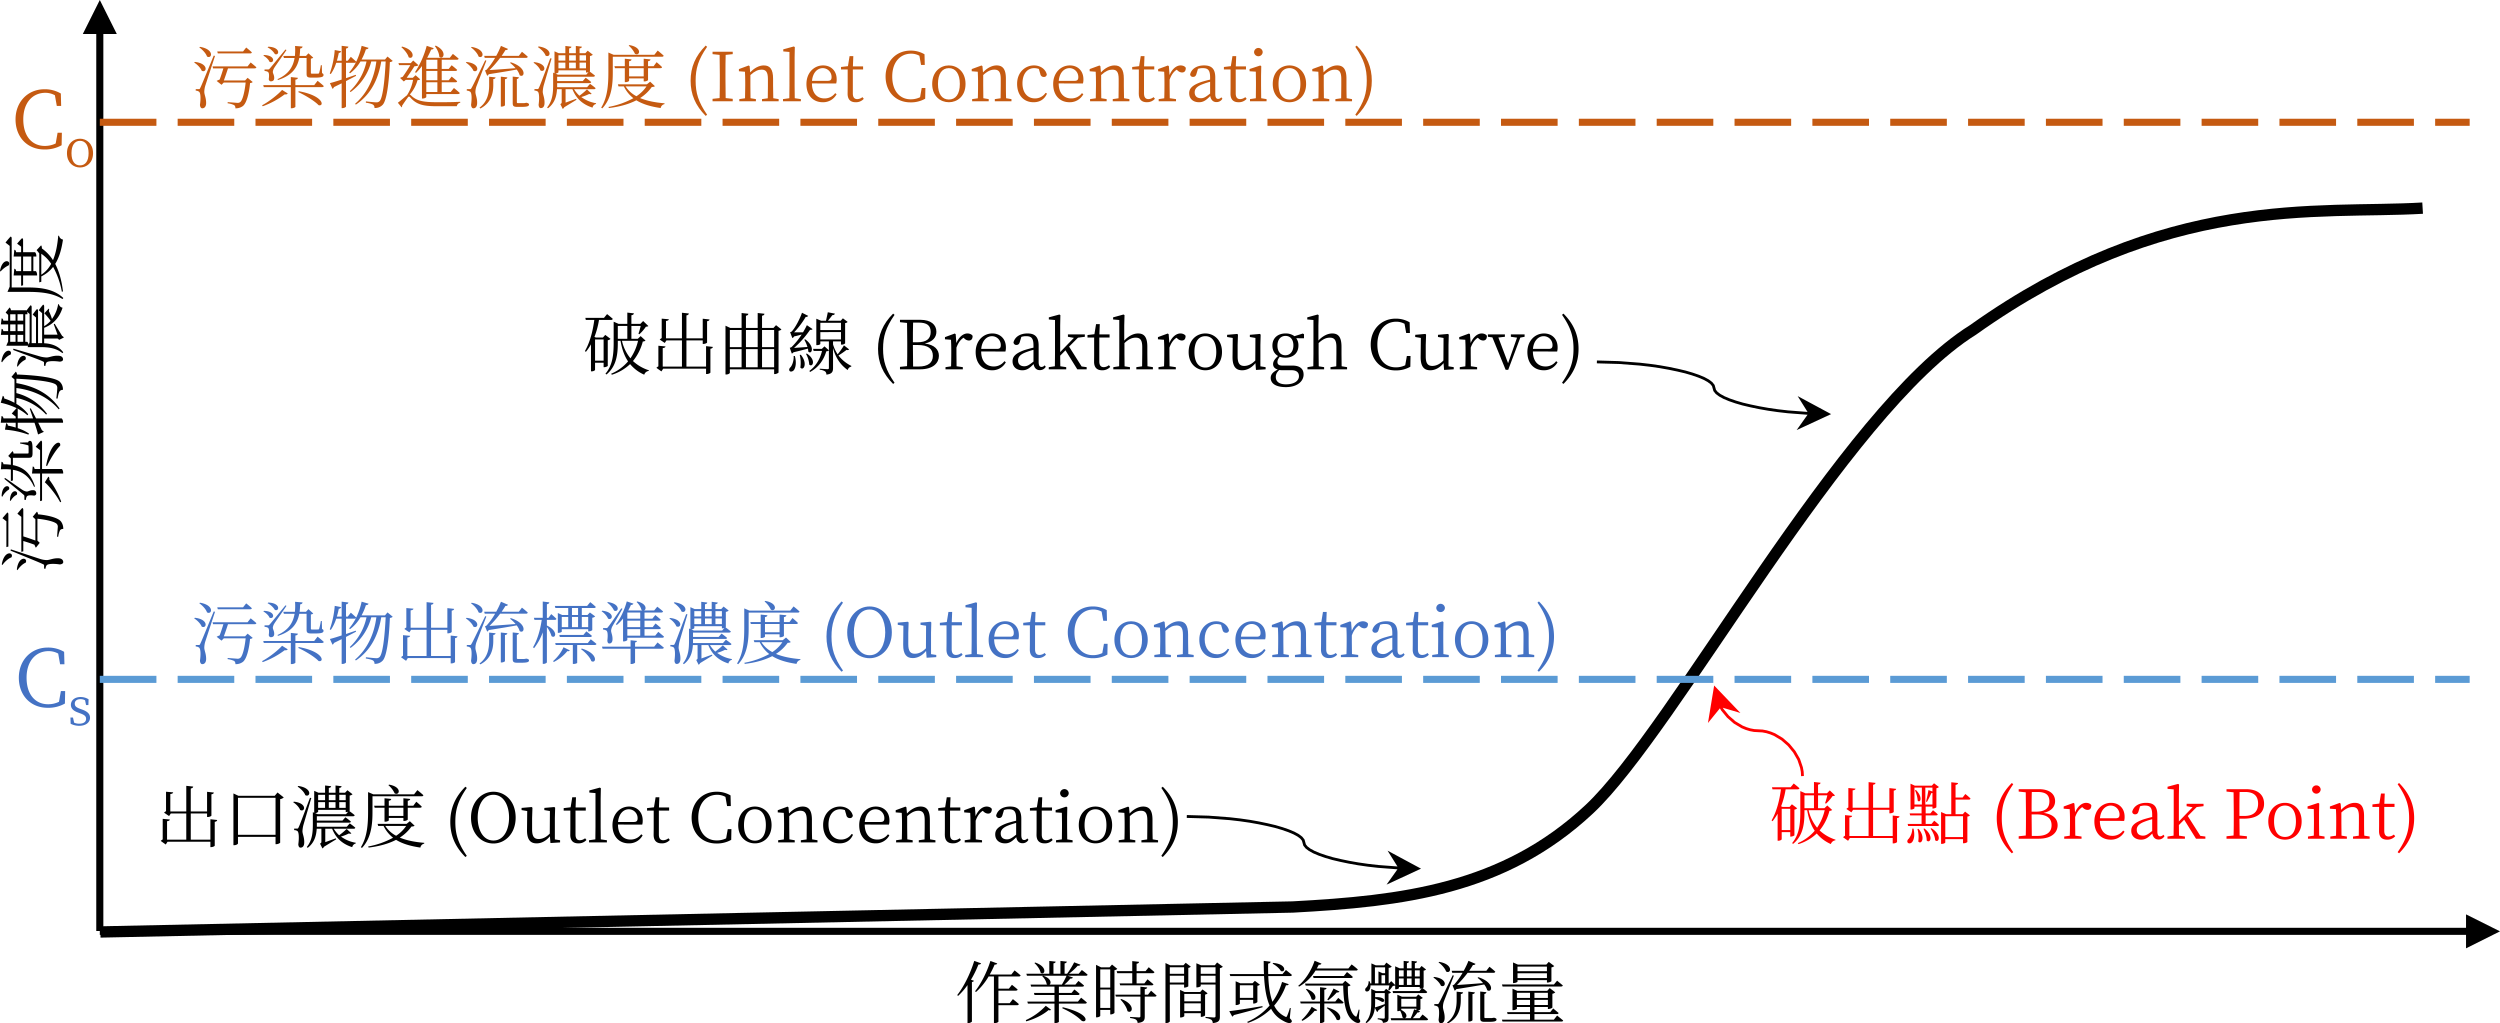 <svg xmlns="http://www.w3.org/2000/svg" xmlns:xlink="http://www.w3.org/1999/xlink" viewBox="0 0 2023.939 828.561" xmlns:v="https://vecta.io/nano"><style><![CDATA[.F{isolation:isolate}]]></style><defs><clipPath id="A" transform="translate(-28.201 -28.004)"><path d="M0 0h2080v899H0z" fill="none"/></clipPath><path id="B" d="M157.742 50.128c11.659 1.319 9.569 9.293 5.554 7.148-.935-2.42-3.739-5.169-6.104-6.654zm16.333-4.84l-7.864 24.032c-.504 1.641-.781 3.343-.825 5.059.055 2.53 1.595 4.895 1.485 9.459-.11 2.365-1.265 3.85-3.135 3.85-.99 0-1.705-.99-1.87-2.75.825-5.554.495-9.898-.77-10.724a4.56 4.56 0 0 0-2.64-.824v-1.21h2.365c.715 0 .88 0 1.375-1.155.99-2.034.99-2.034 10.833-26.012zm-12.209-7.369c12.099 2.035 9.734 10.174 5.719 7.81-.88-2.585-3.74-5.609-6.214-7.314zm41.08 12.648s2.805 2.255 4.619 3.904c-.165.605-.715.88-1.485.88h-21.502c-.88 2.75-2.255 6.874-3.355 9.789h17.213l2.035-2.145 4.125 3.409a3.13 3.13 0 0 1-2.145.825c-.935 9.568-3.08 16.442-5.774 18.587-1.758 1.309-3.915 1.969-6.104 1.87a3.01 3.01 0 0 0-.99-2.585 17.75 17.75 0 0 0-5.279-1.484v-.935l7.864.604a3.31 3.31 0 0 0 2.31-.66c1.76-1.265 3.52-7.479 4.399-15.838h-17.708l-1.814 1.87-3.959-3.135a12.3 12.3 0 0 1 2.419-1.1c1.045-2.694 2.31-6.6 3.025-9.074h-8.359l-.385-1.595h28.321zm-26.617-7.314l-.44-1.595h20.897l2.53-3.189s2.859 2.255 4.564 3.905c-.055.604-.66.879-1.43.879z"/><path id="C" d="M572.463 92.885l-1.155.935c-8.304-8.304-12.208-17.433-12.208-28.431s3.905-20.183 12.208-28.486l1.155.989c-7.204 10.449-9.294 17.543-9.294 27.497 0 9.898 2.145 17.103 9.294 27.496z"/><path id="D" d="M657.328 67.533c.055 8.139 4.344 12.153 10.173 12.153a10.57 10.57 0 0 0 8.634-4.29l1.155.881a12.34 12.34 0 0 1-11.163 6.488c-7.699 0-13.253-5.334-13.253-14.737 0-9.185 6.214-15.068 13.473-15.068 6.379 0 10.999 4.345 10.999 11.219.045 1.149-.085 2.299-.385 3.409zm12.923-2.09c2.42 0 2.97-1.21 2.97-2.97a7.17 7.17 0 0 0-7.149-7.313c-4.015 0-8.029 3.299-8.689 10.283z"/><path id="E" d="M754.676 67.972c0-10.009 6.709-15.013 13.528-15.013 6.654 0 13.473 5.004 13.473 15.013 0 9.954-6.709 14.793-13.473 14.793-6.819 0-13.528-4.839-13.528-14.793zm22.382 0c0-8.193-3.354-12.812-8.854-12.812-5.555 0-8.854 4.619-8.854 12.813 0 8.249 3.299 12.594 8.854 12.594 5.499 0 8.854-4.345 8.854-12.594z"/><path id="F" d="M914.335 80.236v1.76h-13.474v-1.76l4.675-.66.11-10.118v-5.499c0-5.72-1.65-7.59-5.17-7.59-2.694 0-5.499 1.155-9.019 4.399v8.689l.11 10.063 4.344.715v1.76h-13.418v-1.76l4.619-.66c.11-3.079.165-7.313.165-10.118v-3.024c0-3.465-.109-5.774-.22-8.359l-4.895-.385v-1.76l7.919-2.915.771.55.439 5.06c3.189-3.52 7.314-5.664 10.999-5.664 5.004 0 7.533 3.024 7.533 10.778v5.72c0 2.859.056 7.039.165 10.063z"/><path id="G" d="M935.017 80.016c-1.684 1.848-4.101 2.855-6.599 2.749-4.18 0-6.489-2.254-6.489-6.929l.055-4.784V56.26h-5.39v-2.035l5.609-.66 1.32-8.139h3.024l-.33 8.304h8.249v2.53h-8.304v19.357c0 3.244 1.319 4.619 3.574 4.619 1.532-.052 3.002-.613 4.18-1.595z"/><path id="H" d="M1097.212 37.891l1.154-.989c8.304 8.304 12.209 17.487 12.209 28.486s-3.905 20.127-12.209 28.431l-1.154-.935c7.204-10.449 9.294-17.598 9.294-27.496 0-9.954-2.146-17.104-9.294-27.497z"/><path id="I" d="M722.005 511.924c0 13.033-8.634 20.952-17.982 20.952-9.459 0-18.148-7.534-18.148-20.952 0-12.979 8.744-20.952 18.148-20.952 9.349 0 17.982 7.534 17.982 20.952zm-17.982 18.532c8.579 0 12.648-9.019 12.648-18.532 0-9.459-4.069-18.478-12.648-18.478-8.689 0-12.758 9.019-12.758 18.478 0 9.514 4.069 18.532 12.758 18.532z"/><path id="J" d="M757.976 530.237v1.76l-7.809.495-.44-5.499c-3.08 3.794-6.874 5.773-10.724 5.773-4.949 0-7.864-2.805-7.809-10.889l.165-15.287-4.564-.771v-1.76l8.249-.715.55.605-.275 8.358v9.239c0 5.719 1.76 7.698 5.334 7.698 3.135 0 6.159-1.484 8.964-4.399l.11-18.257-4.509-.771v-1.76l8.139-.715.604.605-.22 8.358v17.268z"/><path id="K" d="M795.872 530.237v1.76h-14.463v-1.76l5.114-.715.11-10.063v-27.387l-5.004-.439v-1.705l8.524-2.31.825.495-.165 8.469v22.877l.11 10.063z"/><path id="L" d="M896.683 521.218l-.165 8.688a23.32 23.32 0 0 1-11.934 2.97c-11.988 0-20.127-8.634-20.127-20.952 0-12.153 8.524-20.952 20.127-20.952a21.78 21.78 0 0 1 11.384 2.97l.22 8.634h-3.024l-1.32-7.424c-2.039-1.121-4.328-1.708-6.654-1.705-8.744 0-15.343 6.709-15.343 18.478 0 11.878 6.214 18.478 14.958 18.478 2.627.021 5.223-.562 7.589-1.705l1.32-7.479z"/><path id="M" d="M902.187 517.973c0-10.009 6.709-15.013 13.528-15.013 6.654 0 13.473 5.004 13.473 15.013 0 9.954-6.709 14.793-13.473 14.793-6.819 0-13.528-4.839-13.528-14.793zm22.382 0c0-8.193-3.354-12.812-8.854-12.812-5.555 0-8.854 4.619-8.854 12.813 0 8.249 3.299 12.594 8.854 12.594 5.499 0 8.853-4.345 8.853-12.594z"/><path id="N" d="M966.368 530.237v1.76h-13.474v-1.76l4.674-.66.11-10.118v-5.499c0-5.72-1.649-7.59-5.169-7.59-2.695 0-5.5 1.155-9.019 4.399v8.689l.11 10.063 4.345.715v1.76h-13.418v-1.76l4.62-.66c.11-3.079.165-7.313.165-10.118v-3.024c0-3.465-.11-5.774-.22-8.359l-4.895-.385v-1.76l7.919-2.915.77.55.44 5.06c3.189-3.52 7.314-5.664 10.999-5.664 5.004 0 7.534 3.024 7.534 10.778v5.72c0 2.859.055 7.039.165 10.063z"/><path id="O" d="M995.133 525.727c-1.87 4.399-5.499 7.039-10.889 7.039-8.029 0-13.309-5.773-13.309-14.902 0-9.349 6.545-14.903 13.693-14.903 5.06 0 9.294 2.97 10.339 7.314-.048.592-.331 1.14-.785 1.522s-1.043.566-1.635.512c-1.4.04-2.607-.978-2.805-2.364l-1.21-4.125c-1.203-.418-2.466-.64-3.739-.659-5.554 0-9.514 4.563-9.514 12.318 0 7.698 4.18 12.208 10.118 12.208 3.438.041 6.664-1.655 8.579-4.51z"/><path id="P" d="M1094.353 510.769c1.979-4.839 5.499-7.809 8.964-7.809 1.76 0 3.574.77 4.179 1.98 0 2.365-.935 3.74-3.079 3.74a5.33 5.33 0 0 1-3.52-1.596l-.77-.659c-2.585 1.704-4.345 4.234-5.72 8.028v5.005l.11 10.063 5.059.715v1.76h-14.022v-1.76l4.509-.66c.11-3.079.165-7.313.165-10.118v-3.024c0-3.52-.109-5.774-.22-8.359l-4.895-.385v-1.76l7.919-2.915.771.55z"/><path id="Q" d="M774.254 277.768c1.98-4.839 5.5-7.809 8.964-7.809 1.76 0 3.575.77 4.18 1.979 0 2.365-.935 3.74-3.08 3.74a5.33 5.33 0 0 1-3.52-1.596l-.77-.659c-2.584 1.704-4.344 4.234-5.719 8.028v5.005l.11 10.063 5.06.715v1.76h-14.023v-1.76l4.51-.66c.11-3.079.165-7.313.165-10.118v-3.024c0-3.52-.11-5.774-.22-8.359l-4.895-.385v-1.76l7.919-2.915.77.55z"/><path id="R" d="M777.986 680.017c-1.684 1.848-4.101 2.855-6.599 2.749-4.18 0-6.489-2.254-6.489-6.929l.055-4.784V656.26h-5.39v-2.035l5.609-.66 1.32-8.139h3.024l-.33 8.304h8.249v2.53h-8.304v19.357c0 3.244 1.319 4.619 3.574 4.619 1.532-.052 3.003-.613 4.18-1.595z"/></defs><g clip-path="url(#A)"><path d="M83.663 753.706V22.917h-5.729v730.789zM94.549 27.5L80.799 0l-13.75 27.5z"/><path d="M80.799 751.136h1920.23v5.72H80.799zm1915.64-10.89l27.5 13.75-27.5 13.75z"/><g fill="none" stroke-miterlimit="8"><path d="M81.299 754.496l965.27-20.21c88.02-4.77 170.35-13.89 240.05-79.14s204.26-321.63 310.81-388.14c156.24-111.14 279.22-93.46 363.87-98.51" stroke="#000" stroke-width="9.167"/><g stroke-width="5.729" stroke-dasharray="45.833 17.188"><path d="M80.799 98.996h1918.59" stroke="#c55a11"/><path d="M80.799 549.996h1918.59" stroke="#5b9bd5"/></g></g><g class="F"><g><path d="M50.08 107.453l-.192 10.111A27.13 27.13 0 0 1 36 121.019c-13.951 0-23.422-10.047-23.422-24.382 0-14.143 9.919-24.382 23.422-24.382 4.649-.085 9.232 1.11 13.247 3.455l.256 10.048h-3.52l-1.536-8.64c-2.372-1.305-5.036-1.987-7.744-1.983-10.175 0-17.854 7.807-17.854 21.502 0 13.823 7.231 21.503 17.407 21.503a19.93 19.93 0 0 0 8.831-1.984l1.536-8.703z" fill="#c55a11"/></g><g><path d="M54.22 124.031c0-7.826 5.246-11.738 10.578-11.738 5.203 0 10.535 3.912 10.535 11.738 0 7.783-5.246 11.566-10.535 11.566-5.332 0-10.578-3.783-10.578-11.566zm17.501 0c0-6.407-2.623-10.019-6.923-10.019-4.343 0-6.923 3.611-6.923 10.019 0 6.45 2.58 9.847 6.923 9.847 4.3 0 6.923-3.396 6.923-9.847z" fill="#c55a11"/></g><g><path d="M52.746 559.453l-.192 10.111a27.13 27.13 0 0 1-13.887 3.455c-13.951 0-23.422-10.047-23.422-24.382 0-14.143 9.919-24.382 23.422-24.382 4.649-.085 9.232 1.11 13.247 3.455l.256 10.048h-3.52l-1.536-8.64c-2.372-1.305-5.036-1.987-7.744-1.983-10.175 0-17.855 7.807-17.855 21.502 0 13.823 7.231 21.503 17.407 21.503a19.93 19.93 0 0 0 8.831-1.984l1.536-8.703z" fill="#4472c4"/></g><g><path d="M66.604 574.484c4.558 1.677 6.278 3.741 6.278 6.622 0 3.396-2.967 6.492-8.814 6.492-2.393-.009-4.751-.584-6.88-1.677l-.172-5.03h2.064l.946 4.171c1.273.559 2.652.838 4.042.816 3.827 0 5.633-1.591 5.633-3.913 0-2.106-1.333-3.182-4.472-4.343l-2.15-.816c-3.44-1.247-5.676-3.054-5.676-6.235 0-3.354 2.795-6.277 7.869-6.277a12 12 0 0 1 6.45 1.849l-.172 4.644h-1.892l-.774-3.827a7.32 7.32 0 0 0-3.612-.945c-3.139 0-4.73 1.462-4.73 3.568 0 2.193 1.204 3.097 4.386 4.3z" fill="#4472c4"/></g><g fill="#c55a11"><use xlink:href="#B"/><path d="M212.192 85.213c5.719-2.97 13.143-8.909 16.168-12.429l4.564 2.86c-.275.605-1.044.935-2.475.77a67.94 67.94 0 0 1-17.763 9.624zm44.929-19.798s3.079 2.42 5.004 4.234c-.11.605-.715.881-1.484.881h-21.502v15.893c0 .439-1.595 1.21-2.97 1.21h-.715V70.531h-21.887l-.439-1.596h22.327v-6.544l5.719.605c-.11.77-.66 1.319-2.035 1.484v4.454h15.233zm-43.444-20.896c10.173.385 8.084 7.424 4.509 5.499-.715-1.87-2.97-3.904-4.949-4.949zm3.189 11.713c.715 0 .88 0 1.595-.824 1.155-1.32 1.155-1.32 12.648-15.344l.825.44c-2.475 3.794-8.799 12.648-9.789 14.243a7.7 7.7 0 0 0-1.265 3.409c0 1.43 1.209 2.694 1.1 5.114 0 1.65-.935 2.585-2.75 2.585-.825 0-1.43-.66-1.65-1.705.495-3.739.22-5.554-.935-6.104-.775-.362-1.62-.55-2.475-.551V56.23zm.275-18.422c10.449.329 8.964 7.589 5.389 5.938-1.43-2.302-3.465-4.166-5.884-5.389zm21.612 7.479a49.26 49.26 0 0 0 .11-8.084l6.104.495c-.165.935-.825 1.43-1.979 1.595a53.03 53.03 0 0 1-.44 5.994h5.169l1.979-2.145 3.905 3.52a3.01 3.01 0 0 1-1.925.77v11.494c0 .604.165.715 1.209.715h2.475c.99 0 1.924 0 2.31-.056.275 0 .495-.055.715-.55a54.66 54.66 0 0 0 1.375-6.269h.77l.165 6.434c1.045.44 1.21.88 1.21 1.54 0 1.43-1.485 2.09-6.764 2.09h-3.245c-3.189 0-3.685-.88-3.685-3.135V46.938h-5.939c-1.485 7.645-5.719 14.188-17.213 17.818l-.44-.66c9.019-3.96 12.703-10.063 13.858-17.158h-8.634l-.495-1.649zm3.134 28.541c20.402 3.74 20.788 12.539 16.058 11.329-3.245-3.465-11.108-8.194-16.498-10.614zm76.064-24.527a3.49 3.49 0 0 1-2.31.935c-.77 18.258-2.75 31.236-5.774 34.535a8.37 8.37 0 0 1-6.709 2.64 2.92 2.92 0 0 0-1.1-2.64c-.88-.659-3.52-1.319-5.884-1.649l.055-1.045c2.695.33 7.149.771 8.414.771.947.083 1.886-.236 2.585-.881 2.475-2.199 4.179-15.178 5.004-32.226h-3.575c-2.419 14.354-8.304 26.672-20.567 34.976l-.604-.715c10.173-8.799 15.508-21.007 17.212-34.261h-4.125A44.08 44.08 0 0 1 283.8 74.544l-.605-.715a46.2 46.2 0 0 0 13.528-24.087h-4.894a31.78 31.78 0 0 1-8.414 9.569l-.77-.605a38.72 38.72 0 0 0 5.555-8.358c-.319.357-.789.541-1.265.495h-6.819v12.428l7.864-2.694.275.825-8.139 4.234v20.567c0 .494-1.485 1.319-2.805 1.319h-.715V67.451l-6.27 3.08c-.141.617-.571 1.129-1.155 1.374l-2.089-4.619c1.925-.439 5.389-1.484 9.514-2.859V50.843h-4.399a35.25 35.25 0 0 1-4.399 9.129l-.825-.495a72.44 72.44 0 0 0 4.015-18.973l5.224.989a1.87 1.87 0 0 1-1.924 1.32 63.69 63.69 0 0 1-1.595 6.379h3.905V37.095l5.444.659c-.165.771-.605 1.32-1.925 1.54v9.898h1.43l2.475-3.189s2.695 2.31 4.345 3.96v.055a56.75 56.75 0 0 0 4.399-12.923l5.609 1.649c-.275.715-.935 1.154-2.145 1.154a45.45 45.45 0 0 1-3.52 8.305h18.972l2.035-2.42zm22.224 14.903c-.44.494-.935.604-2.145.659-1.201 4.33-3.362 8.334-6.324 11.714a1.94 1.94 0 0 1 .99.605c4.785 4.84 10.834 5.555 21.447 5.555 6.434 0 11.769 0 18.422-.33l.055.77a3.21 3.21 0 0 0-2.75 2.805h-16.773c-10.889 0-16.168-1.539-21.062-7.259-.715-.77-1.265-.66-1.76 0-1.1 1.54-3.41 4.784-4.839 7.039.192.402.078.883-.275 1.155l-3.08-3.74c2.2-1.539 5.499-4.619 7.369-5.994 2.492-3.796 4.177-8.064 4.95-12.538h-5.884l-1.595 1.32-3.025-2.86a8.26 8.26 0 0 1 2.09-.88c1.925-2.584 4.509-6.654 6.214-9.514h-9.129l-.495-1.595h9.954l1.98-2.145 4.234 3.795c-.55.604-1.815.824-3.245.88-1.595 2.529-4.234 6.488-6.269 9.349h4.949l2.255-2.09zM325.492 37.7c11.769 3.135 9.184 11.108 5.334 8.634-.66-2.694-3.575-6.159-5.884-8.139zm10.504 20.732a73.92 73.92 0 0 0 9.458-21.337l5.665 1.924a1.87 1.87 0 0 1-2.035 1.045 83.87 83.87 0 0 1-3.244 6.709h18.312l2.475-3.134s2.859 2.199 4.674 3.85c-.165.605-.715.88-1.485.88h-12.209v7.424h5.665l2.365-2.97s2.75 2.09 4.454 3.739c-.11.605-.66.88-1.375.88h-11.109v7.534h5.665l2.365-2.97s2.75 2.09 4.454 3.739c-.11.605-.66.88-1.375.88h-11.109v7.864h7.259l2.64-3.244s2.859 2.31 4.729 4.014c-.11.605-.66.88-1.43.88h-25.681v2.42c0 .275-1.155 1.21-2.915 1.21h-.604V53.483a47.73 47.73 0 0 1-4.785 5.499zm9.129-10.063v7.424h8.963v-7.424zm8.963 9.073h-8.963v7.534h8.963zm0 9.184h-8.963v7.864h8.963zm-1.32-29.695c9.734 4.619 6.159 11.933 2.86 9.019-.055-2.859-1.87-6.435-3.575-8.634zm24.919 13.252c11.604 1.319 9.569 9.294 5.555 7.094-.935-2.364-3.74-5.114-6.104-6.599zm16.058-1.045l-8.029 20.732a14.66 14.66 0 0 0-.825 4.619c0 2.364 1.595 4.949 1.375 9.349-.11 2.365-1.21 3.85-3.08 3.85-.99 0-1.65-1.045-1.815-2.805.77-5.609.495-9.898-.77-10.669a4.89 4.89 0 0 0-2.695-.824v-1.21h2.475c.66 0 .825 0 1.43-1.1 1.045-1.815 1.045-1.815 10.999-22.272zm-11.934-11.164c11.989 2.035 9.569 10.229 5.609 7.755-.825-2.585-3.685-5.609-6.104-7.314zM396 62.117l5.224.55c-.165.66-.55 1.21-1.87 1.375V69.1c-.055 6.215-1.595 14.134-10.449 18.753l-.715-.715c6.6-4.84 7.81-12.099 7.81-18.147zm-4.015-16.883h9.734a68.04 68.04 0 0 0 3.849-8.084l5.719 2.475a1.93 1.93 0 0 1-2.089.88c-.825 1.43-1.87 3.024-3.08 4.729h13.913l2.529-3.3s2.97 2.31 4.729 4.015c-.203.599-.804.968-1.43.88h-20.952c-2.614 3.52-5.501 6.83-8.634 9.898 4.949-.274 12.758-.88 21.117-1.54a24.56 24.56 0 0 0-4.455-4.234l.55-.55c13.528 4.29 11.329 13.033 7.259 10.559a13.34 13.34 0 0 0-2.475-4.674c-5.444 1.044-13.528 2.364-22.602 3.794a3.07 3.07 0 0 1-1.265 1.265l-1.76-4.344c.469-.133.914-.337 1.32-.605a56.95 56.95 0 0 0 6.874-9.568h-8.414zm13.473 16.827l5.279.605c-.055.715-.605 1.265-1.925 1.43v21.063c0 .439-1.485 1.154-2.694 1.154h-.66zm21.227 21.228c1.1.385 1.595.66 1.595 1.32 0 1.43-1.485 1.924-6.6 1.924h-2.969c-3.135 0-3.629-.88-3.629-3.189V62.006l5.004.55c-.11.715-.604 1.21-1.649 1.43v18.533c0 .77.11.989 1.155.989h4.729l1.65-.274h.55zm5.727-32.997c11.274 1.21 9.019 8.909 5.115 6.71-.825-2.255-3.355-4.84-5.609-6.215zm14.133-2.914l-6.434 21.997a25.1 25.1 0 0 0-.715 4.839c.055 2.53 1.65 5.06 1.43 9.569-.11 2.364-1.155 3.739-3.024 3.739-.99 0-1.65-.935-1.76-2.694.77-5.499.44-9.899-.715-10.724a4.56 4.56 0 0 0-2.64-.77v-1.209h2.365c.605 0 .825-.056 1.32-1.21.88-1.87.88-1.87 9.129-23.757zm-10.503-9.789c11.878 1.705 9.679 9.624 5.664 7.424-.88-2.529-3.794-5.334-6.214-6.874zm42.949 38.33c-.439.385-.989.495-1.979.11a36.41 36.41 0 0 1-6.434 2.529 27.67 27.67 0 0 0 11.988 5.005l-.056.604a3.72 3.72 0 0 0-2.805 2.97c-7.919-2.529-13.253-7.314-16.277-14.903h-5.555v10.834l8.524-3.08.33.771-9.899 6.049c-.27.577-.712 1.057-1.265 1.375l-1.925-3.904c.99-.605 1.101-.88 1.101-1.65V72.235h-3.795c-.33 5.279-1.705 11.219-7.314 15.453l-.715-.66c4.454-5.444 4.894-12.099 4.894-18.312v-9.898l1.1.495V41.549l3.464 1.54h5.334v-5.885l4.895.605c-.055.715-.604 1.209-1.869 1.374v3.905h5.444v-5.885l4.894.605c-.055.715-.604 1.209-1.869 1.374v3.905h4.674l1.925-2.035 4.125 3.244a3.93 3.93 0 0 1-2.31 1.045v12.318c0 .056-.11.165-.221.275.771.55 2.805 2.035 4.29 3.3-.165.604-.66.88-1.43.88h-29.202v3.52h20.732l2.365-2.695s2.75 1.925 4.454 3.465c-.109.605-.66.88-1.43.88h-26.122v3.3h24.251l2.365-2.695a50.42 50.42 0 0 1 4.51 3.465c-.11.605-.66.88-1.431.88h-16.003c1.196 1.953 2.659 3.73 4.345 5.279a58.95 58.95 0 0 0 6.104-5.114zM452.1 58.541c-.653.63-1.513 1.001-2.419 1.045l2.035.88h22.932l1.814-2.09a3.68 3.68 0 0 1-1.54.33h-.495v-1.76H452.1zm0-13.803v4.345h5.609v-4.345zm0 10.559h5.609v-4.619H452.1zm8.634-10.559v4.345h5.444v-4.345zm0 10.559h5.444v-4.619h-5.444zm8.469-10.559v4.345h5.224v-4.345zm0 10.559h5.224v-4.619h-5.224zm26.898 2.86c0 9.129-.55 21.228-8.523 29.586l-.88-.604c5.279-8.469 5.829-19.083 5.829-28.926V42.538l4.234 1.815h32.995l2.695-3.41s3.024 2.365 4.839 4.125c-.109.604-.66.88-1.375.88h-39.814zm34.096 11.603c-.495.44-1.1.605-2.53.66-2.536 3.578-5.749 6.623-9.458 8.964 5.499 2.31 12.263 3.629 19.797 4.234l-.055.66a3.93 3.93 0 0 0-3.08 3.189c-7.974-1.155-14.518-3.08-19.687-6.27-6.049 3.135-13.473 5.225-22.217 6.27l-.385-.88c7.064-1.268 13.879-3.664 20.183-7.095-3.266-2.557-5.9-5.831-7.699-9.568h-4.345l-.494-1.649h23.481l2.64-2.145zm-9.074-3.85v-2.419H509.3v1.924c0 .386-1.54 1.101-2.805 1.101h-.66V55.187h-7.974l-.439-1.595h8.413v-6.049l5.444.55c-.109.77-.604 1.265-1.979 1.484v4.015h11.823v-6.049l5.5.55c-.11.77-.605 1.265-1.98 1.484v4.015h4.51l2.42-3.244s2.805 2.31 4.399 3.959c-.056.605-.605.88-1.375.88h-9.954v9.569c0 .385-1.539 1.154-2.805 1.154zm-14.683 4.015a23.28 23.28 0 0 0 8.799 7.974 28.14 28.14 0 0 0 8.139-7.974zm3.079-33.436c10.999 1.925 8.359 9.349 4.51 7.039a19.31 19.31 0 0 0-5.06-6.599zm11.604 25.352v-6.654H509.3v6.654z"/></g><g fill="#c55a11"><use xlink:href="#C"/><path d="M587.479 44.436c-.165 5.224-.165 10.559-.165 16.003v3.024l.165 15.947 5.719.605v1.979h-16.333v-1.979l5.72-.605c.165-5.224.165-10.559.165-15.947v-3.024l-.165-16.003-5.72-.605v-1.925h16.333v1.925zm42.896 35.8v1.76h-13.473v-1.76l4.674-.66.11-10.118v-5.499c0-5.72-1.649-7.59-5.169-7.59-2.695 0-5.5 1.155-9.019 4.399v8.689l.11 10.063 4.345.715v1.76h-13.418v-1.76l4.62-.66c.11-3.079.165-7.313.165-10.118v-3.024c0-3.465-.11-5.774-.22-8.359l-4.895-.385v-1.76l7.919-2.915.77.55.44 5.06c3.189-3.52 7.314-5.664 10.999-5.664 5.004 0 7.534 3.024 7.534 10.778v5.72c0 2.859.055 7.039.165 10.063zm17.987 0v1.76h-14.463v-1.76l5.114-.715.11-10.063V42.071l-5.004-.439v-1.705l8.524-2.31.825.495-.165 8.469v22.877l.11 10.063z"/><use xlink:href="#D"/><path d="M699.291 80.016c-1.684 1.848-4.101 2.855-6.599 2.749-4.179 0-6.489-2.254-6.489-6.929l.055-4.784V56.26h-5.389v-2.035l5.609-.66 1.32-8.139h3.024l-.33 8.304h8.249v2.53h-8.304v19.357c0 3.244 1.32 4.619 3.574 4.619a6.89 6.89 0 0 0 4.18-1.595zm49.882-8.798l-.165 8.688a23.32 23.32 0 0 1-11.934 2.97c-11.988 0-20.127-8.634-20.127-20.952 0-12.153 8.524-20.952 20.127-20.952 3.995-.073 7.933.954 11.383 2.97l.22 8.634h-3.024l-1.32-7.424c-2.039-1.121-4.328-1.708-6.654-1.705-8.744 0-15.343 6.709-15.343 18.478 0 11.878 6.214 18.478 14.958 18.478a17.13 17.13 0 0 0 7.589-1.705l1.32-7.479z"/><use xlink:href="#E"/><path d="M818.857 80.236v1.76h-13.473v-1.76l4.674-.66.11-10.118v-5.499c0-5.72-1.65-7.59-5.169-7.59-2.694 0-5.499 1.155-9.019 4.399v8.689l.11 10.063 4.345.715v1.76h-13.418v-1.76l4.62-.66c.11-3.079.165-7.313.165-10.118v-3.024c0-3.465-.11-5.774-.22-8.359l-4.895-.385v-1.76l7.919-2.915.77.55.44 5.06c3.189-3.52 7.314-5.664 10.999-5.664 5.004 0 7.534 3.024 7.534 10.778v5.72c0 2.859.055 7.039.165 10.063zm28.766-4.51c-1.87 4.399-5.5 7.039-10.889 7.039-8.029 0-13.308-5.773-13.308-14.902 0-9.349 6.544-14.903 13.693-14.903 5.06 0 9.294 2.97 10.339 7.314-.048.592-.331 1.14-.785 1.522s-1.043.566-1.635.512c-1.4.04-2.607-.978-2.805-2.364l-1.209-4.125a11.94 11.94 0 0 0-3.74-.659c-5.554 0-9.514 4.563-9.514 12.318 0 7.698 4.18 12.208 10.119 12.208 3.437.041 6.663-1.655 8.579-4.51zm9.461-8.193c.055 8.139 4.344 12.153 10.174 12.153 3.4.042 6.613-1.555 8.634-4.29l1.154.881a12.34 12.34 0 0 1-11.163 6.488c-7.699 0-13.254-5.334-13.254-14.737 0-9.185 6.215-15.068 13.474-15.068 6.379 0 10.999 4.345 10.999 11.219.045 1.149-.086 2.299-.386 3.409zm12.923-2.09c2.42 0 2.97-1.21 2.97-2.97.039-1.923-.696-3.781-2.041-5.156s-3.185-2.153-5.109-2.157c-4.014 0-8.028 3.299-8.688 10.283z"/><use xlink:href="#F"/><use xlink:href="#G"/><path d="M946.843 60.768c1.98-4.839 5.499-7.809 8.964-7.809 1.76 0 3.574.77 4.179 1.979 0 2.365-.935 3.74-3.079 3.74a5.33 5.33 0 0 1-3.52-1.596l-.77-.659c-2.585 1.704-4.345 4.234-5.72 8.028v5.005l.11 10.063 5.059.715v1.76h-14.022v-1.76l4.509-.66c.11-3.079.165-7.313.165-10.118v-3.024c0-3.52-.109-5.774-.22-8.359l-4.895-.385v-1.76l7.919-2.915.771.55zm42.787 19.138a5.39 5.39 0 0 1-4.784 2.75c-2.805 0-4.564-1.87-5.06-4.895-3.354 3.409-5.554 5.004-9.129 5.004-4.399 0-7.919-2.529-7.919-7.259 0-3.685 2.145-6.379 9.624-9.073 2.145-.66 4.784-1.431 7.313-1.98v-1.76c0-6.049-1.814-7.533-5.994-7.533-1.308-.021-2.61.183-3.849.604l-1.21 4.069c-.44 1.595-1.266 2.42-2.695 2.42a2.21 2.21 0 0 1-2.419-2.09c1.154-4.51 5.444-7.204 11.273-7.204 6.104 0 9.073 2.75 9.073 9.898V75.89c0 3.189.88 4.18 2.365 4.18a3.22 3.22 0 0 0 2.475-1.319zm-9.954-13.693c-2.088.547-4.143 1.208-6.158 1.98-5.335 2.034-6.324 4.344-6.324 6.544 0 3.3 2.089 4.784 5.059 4.784 2.31 0 3.904-.99 7.424-3.795zm29.59 13.803c-1.684 1.848-4.101 2.855-6.599 2.749-4.18 0-6.489-2.254-6.489-6.929l.055-4.784V56.26h-5.39v-2.035l5.609-.66 1.32-8.139h3.024l-.33 8.304h8.249v2.53h-8.304v19.357c0 3.244 1.319 4.619 3.574 4.619a6.89 6.89 0 0 0 4.18-1.595zm16.114.22v1.76h-13.418v-1.76l4.729-.715.109-10.063v-3.08l-.109-8.358-5.059-.33v-1.814l8.633-2.86.825.55-.165 7.81v8.084l.109 10.063zm-10.118-38.055c.075-1.874 1.616-3.355 3.492-3.355s3.417 1.481 3.492 3.355c-.075 1.874-1.616 3.355-3.492 3.355s-3.417-1.481-3.492-3.355zm15.125 25.791c0-10.009 6.709-15.013 13.528-15.013 6.654 0 13.473 5.004 13.473 15.013 0 9.954-6.709 14.793-13.473 14.793-6.819 0-13.528-4.839-13.528-14.793zm22.382 0c0-8.193-3.354-12.812-8.854-12.812-5.555 0-8.854 4.619-8.854 12.813 0 8.249 3.3 12.594 8.854 12.594 5.499 0 8.854-4.345 8.854-12.594zm41.798 12.264v1.76h-13.474v-1.76l4.675-.66.11-10.118v-5.499c0-5.72-1.65-7.59-5.17-7.59-2.694 0-5.499 1.155-9.019 4.399v8.689l.11 10.063 4.344.715v1.76h-13.418v-1.76l4.619-.66c.11-3.079.165-7.313.165-10.118v-3.024c0-3.465-.109-5.774-.22-8.359l-4.895-.385v-1.76l7.919-2.915.771.55.439 5.06c3.189-3.52 7.314-5.664 10.999-5.664 5.004 0 7.533 3.024 7.533 10.778v5.72c0 2.859.056 7.039.165 10.063z"/><use xlink:href="#H"/></g><g fill="#4472c4"><path d="M157.742 500.128c11.659 1.319 9.569 9.293 5.554 7.148-.935-2.42-3.739-5.169-6.104-6.654zm16.333-4.84l-7.864 24.032a18.88 18.88 0 0 0-.825 5.059c.055 2.53 1.595 4.895 1.485 9.459-.11 2.365-1.265 3.85-3.135 3.85-.99 0-1.705-.99-1.87-2.75.825-5.554.495-9.898-.77-10.724a4.56 4.56 0 0 0-2.64-.824v-1.21h2.365c.715 0 .88 0 1.375-1.155.99-2.034.99-2.034 10.833-26.012zm-12.209-7.369c12.099 2.035 9.734 10.174 5.719 7.81-.88-2.585-3.74-5.609-6.214-7.314zm41.08 12.648s2.805 2.255 4.619 3.904c-.165.605-.715.88-1.485.88h-21.502c-.88 2.75-2.255 6.874-3.355 9.789h17.213l2.035-2.145 4.125 3.409a3.13 3.13 0 0 1-2.145.825c-.935 9.568-3.08 16.442-5.774 18.587a9.5 9.5 0 0 1-6.104 1.87 3.01 3.01 0 0 0-.99-2.585 17.75 17.75 0 0 0-5.279-1.484v-.935l7.864.604a3.31 3.31 0 0 0 2.31-.66c1.76-1.265 3.52-7.479 4.399-15.838h-17.708l-1.814 1.87-3.959-3.135a12.3 12.3 0 0 1 2.419-1.1c1.045-2.694 2.31-6.6 3.025-9.074h-8.359l-.385-1.595h28.321zm-26.617-7.314l-.44-1.595h20.897l2.53-3.189s2.859 2.255 4.564 3.905c-.055.604-.66.879-1.43.879zm35.863 41.96c5.719-2.97 13.143-8.909 16.168-12.429l4.564 2.86c-.275.605-1.044.935-2.475.77a67.94 67.94 0 0 1-17.763 9.624zm44.929-19.798s3.079 2.42 5.004 4.234c-.11.605-.715.881-1.484.881h-21.502v15.893c0 .439-1.595 1.21-2.97 1.21h-.715V520.53h-21.887l-.439-1.596h22.327v-6.544l5.719.605c-.11.77-.66 1.319-2.035 1.484v4.454h15.233zm-43.444-20.896c10.173.385 8.084 7.424 4.509 5.499-.715-1.87-2.97-3.904-4.949-4.949zm3.189 11.713c.715 0 .88 0 1.595-.824 1.155-1.32 1.155-1.32 12.648-15.344l.825.44c-2.475 3.794-8.799 12.648-9.789 14.243a7.7 7.7 0 0 0-1.265 3.409c0 1.43 1.209 2.694 1.1 5.114 0 1.65-.935 2.585-2.75 2.585-.825 0-1.43-.66-1.65-1.705.495-3.739.22-5.554-.935-6.104-.775-.362-1.62-.55-2.475-.551v-1.265zm.275-18.422c10.449.329 8.964 7.589 5.389 5.938-1.43-2.302-3.465-4.166-5.884-5.389zm21.612 7.479a49.26 49.26 0 0 0 .11-8.084l6.104.495c-.165.935-.825 1.43-1.979 1.595a53.03 53.03 0 0 1-.44 5.994h5.169l1.979-2.145 3.905 3.52a3.01 3.01 0 0 1-1.925.77v11.494c0 .604.165.715 1.209.715h2.475c.99 0 1.924 0 2.31-.056.275 0 .495-.055.715-.55a54.66 54.66 0 0 0 1.375-6.269h.77l.165 6.434c1.045.44 1.21.88 1.21 1.54 0 1.43-1.485 2.09-6.764 2.09h-3.245c-3.189 0-3.685-.88-3.685-3.135v-12.759h-5.939c-1.485 7.645-5.719 14.188-17.213 17.818l-.44-.66c9.019-3.96 12.703-10.063 13.858-17.158h-8.634l-.495-1.649zm3.134 28.541c20.402 3.74 20.788 12.539 16.058 11.329-3.245-3.465-11.108-8.194-16.498-10.614zm76.064-24.527a3.49 3.49 0 0 1-2.31.935c-.77 18.258-2.75 31.236-5.774 34.535a8.37 8.37 0 0 1-6.709 2.64 2.92 2.92 0 0 0-1.1-2.64c-.88-.659-3.52-1.319-5.884-1.649l.055-1.045c2.695.33 7.149.771 8.414.771.947.083 1.886-.236 2.585-.881 2.475-2.199 4.179-15.178 5.004-32.226h-3.575c-2.419 14.354-8.304 26.672-20.567 34.976l-.604-.715c10.173-8.799 15.508-21.007 17.212-34.261h-4.125a44.08 44.08 0 0 1-16.772 24.802l-.605-.715a46.2 46.2 0 0 0 13.528-24.087h-4.894a31.78 31.78 0 0 1-8.414 9.569l-.77-.605a38.72 38.72 0 0 0 5.555-8.358c-.319.357-.789.541-1.265.495h-6.819v12.428l7.864-2.694.275.825-8.139 4.234v20.567c0 .494-1.485 1.319-2.805 1.319h-.715v-20.072l-6.27 3.08c-.141.617-.571 1.129-1.155 1.374l-2.089-4.619c1.925-.439 5.389-1.484 9.514-2.859v-13.583h-4.399a35.25 35.25 0 0 1-4.399 9.129l-.825-.495a72.44 72.44 0 0 0 4.015-18.973l5.224.989a1.87 1.87 0 0 1-1.924 1.32 63.69 63.69 0 0 1-1.595 6.379h3.905v-12.098l5.444.659c-.165.771-.605 1.32-1.925 1.54v9.898h1.43l2.475-3.189s2.695 2.31 4.345 3.96v.055a56.75 56.75 0 0 0 4.399-12.923l5.609 1.649c-.275.715-.935 1.154-2.145 1.154a45.45 45.45 0 0 1-3.52 8.305h18.972l2.035-2.42z"/></g><g fill="#4472c4"><path d="M370.365 515.141c-.11.77-.604 1.265-1.979 1.484v19.248c0 .439-1.54 1.21-2.86 1.21h-.66v-4.345h-34.7l-1.43 2.255-4.069-2.915a7.57 7.57 0 0 1 1.595-1.21v-16.662l5.774.55c-.11.659-.605 1.154-2.255 1.374v14.959h15.563v-21.228h-12.538l-1.375 2.09-4.069-2.75a7.58 7.58 0 0 1 1.595-1.21v-15.727l5.774.495c-.11.659-.605 1.154-2.31 1.375v14.078h12.923V487.48l5.609.605c-.165.77-.605 1.32-1.98 1.54v18.588h13.198v-15.894l5.5.605c-.11.715-.66 1.21-1.98 1.43v17.213c0 .385-1.54 1.154-2.859 1.154h-.66v-2.859h-13.198v21.228h15.893v-16.554zm7.321-14.958c11.604 1.319 9.569 9.294 5.555 7.094-.935-2.364-3.74-5.114-6.104-6.599zm16.058-1.045l-8.029 20.732a14.66 14.66 0 0 0-.825 4.619c0 2.364 1.595 4.949 1.375 9.349-.11 2.365-1.21 3.85-3.08 3.85-.99 0-1.65-1.045-1.815-2.805.77-5.609.495-9.898-.77-10.669a4.89 4.89 0 0 0-2.695-.824v-1.21h2.475c.66 0 .825 0 1.43-1.1 1.045-1.815 1.045-1.815 10.999-22.272zm-11.934-11.164c11.989 2.035 9.569 10.229 5.609 7.755-.825-2.585-3.685-5.609-6.104-7.314zm14.188 24.143l5.224.55c-.165.66-.55 1.21-1.87 1.375v5.059c-.055 6.215-1.595 14.134-10.449 18.753l-.715-.715c6.599-4.84 7.809-12.099 7.809-18.147zm-4.015-16.883h9.734a68.04 68.04 0 0 0 3.849-8.084l5.719 2.475a1.93 1.93 0 0 1-2.089.88c-.825 1.43-1.87 3.024-3.08 4.729h13.913l2.529-3.3s2.97 2.31 4.729 4.015c-.203.599-.804.968-1.43.88h-20.952a83.79 83.79 0 0 1-8.634 9.898c4.949-.274 12.758-.88 21.117-1.54a24.56 24.56 0 0 0-4.455-4.234l.55-.55c13.528 4.29 11.329 13.033 7.259 10.559a13.34 13.34 0 0 0-2.475-4.674c-5.444 1.044-13.528 2.364-22.602 3.794a3.07 3.07 0 0 1-1.265 1.265l-1.76-4.344c.469-.133.914-.337 1.32-.605a56.95 56.95 0 0 0 6.874-9.568h-8.414zm13.473 16.827l5.279.605c-.055.715-.605 1.265-1.925 1.43v21.063c0 .439-1.485 1.154-2.694 1.154h-.66zm21.227 21.228c1.1.385 1.595.66 1.595 1.32 0 1.43-1.485 1.924-6.6 1.924h-2.969c-3.135 0-3.629-.88-3.629-3.189v-21.337l5.004.55c-.11.715-.604 1.21-1.649 1.43v18.533c0 .77.11.989 1.155.989h4.729l1.65-.274h.55z"/></g><g fill="#4472c4"><path d="M442.751 506.397c9.734 4.784 6.874 11.054 3.739 8.579a22.54 22.54 0 0 0-3.739-7.314v28.486c0 .495-1.485 1.32-2.64 1.32h-.715v-25.517a45.4 45.4 0 0 1-7.039 12.813l-.825-.771c3.63-6.214 5.884-14.187 7.039-22.162h-5.884l-.439-1.649h7.149v-13.198l5.334.66c-.165.77-.605 1.319-1.979 1.539v10.999h1.265l2.255-3.024s2.64 2.199 4.179 3.794c-.11.605-.604.88-1.375.88h-6.324zm5.004 28.816a33.26 33.26 0 0 0 8.469-11.219l5.06 2.53c-.275.55-.715.824-1.98.604a34.05 34.05 0 0 1-10.943 8.799zm1.87-43.004l-.44-1.65h26.122l2.53-3.079a56.01 56.01 0 0 1 4.509 3.85c-.11.604-.66.88-1.375.88h-9.954v5.664h4.62l1.924-2.035 4.29 3.189a4.51 4.51 0 0 1-2.365 1.101v9.953c-.055.33-1.705 1.1-2.805 1.1h-.495v-1.814h-21.392v1.98c0 .33-1.43.99-2.695.99h-.495V496.28l3.52 1.595h4.894v-5.664zm28.651 25.352s2.804 2.145 4.619 3.739c-.165.604-.715.88-1.485.88h-14.133v14.463c0 .22-1.21.88-2.97.88h-.55V522.18H449.9l-.44-1.595h26.396zm-3.575-6.435s2.805 2.09 4.509 3.685a1.25 1.25 0 0 1-1.375.88H453.2l-.385-1.649h19.467zm-19.907-3.409h5.224v-8.249h-5.224zm13.198-15.508h-4.949v5.664h4.949zm-4.949 15.508h4.949v-8.249h-4.949zm7.919 17.322c13.748 4.125 11.768 12.538 7.754 10.174-1.1-3.3-5.114-7.314-8.304-9.624zm.055-25.571v8.249h5.169v-8.249zm16.505-5.059c10.613 1.155 8.414 8.359 4.784 6.435-1.183-2.425-3.009-4.48-5.279-5.939zm44.819 25.736l5.114 4.18c-.165.604-.715.88-1.485.88h-21.832v11.164c0 .439-1.65 1.209-2.915 1.209h-.715v-12.373h-22.657l-.495-1.649h23.152v-5.225l5.169.55c-.11.605-.495 1.045-1.54 1.265v3.41h15.453zm-41.519-11.658c.66 0 .825 0 1.485-.935 1.155-1.375 1.155-1.375 10.668-15.068l.99.385-8.139 14.078c-.611 1.122-.985 2.357-1.1 3.63.055 1.814 1.32 3.904 1.155 7.259-.11 1.98-.99 3.135-2.64 3.135-.88 0-1.43-.825-1.54-2.31.55-4.784.275-7.645-.935-8.249a5.51 5.51 0 0 0-2.53-.715v-1.21zm1.32-21.062c10.833 1.54 8.634 8.854 4.949 6.819a16.24 16.24 0 0 0-5.499-6.324zm6.434 17.983c3.52-4.345 6.929-11.329 8.854-18.533l5.389 1.815a1.96 1.96 0 0 1-2.035 1.044 42.69 42.69 0 0 1-2.2 4.51h11.658a2.21 2.21 0 0 1-.88-.439c-.716-2.475-2.106-4.703-4.014-6.435l.605-.439c7.809 1.869 7.534 6.653 5.334 7.313h8.304l2.53-3.079s2.859 2.145 4.674 3.849c-.165.605-.715.881-1.485.881h-13.528v4.949h6.379l2.365-2.915s2.64 2.09 4.345 3.685c-.165.604-.66.88-1.43.88h-11.658v5.225h6.599l2.31-2.97s2.695 2.09 4.345 3.685c-.165.605-.66.88-1.43.88h-11.823v5.334h8.634l2.53-3.135s2.805 2.255 4.619 3.904c-.165.605-.66.88-1.43.88H507.87v1.76c0 .275-1.155 1.21-2.915 1.21h-.55v-18.532a30.51 30.51 0 0 1-5.059 5.225zm19.743-9.514H507.87v4.949h10.449zm0 6.599H507.87v5.225h10.449zm0 6.819H507.87v5.334h10.449zm24.093-9.02c11.274 1.21 9.019 8.909 5.115 6.71-.825-2.255-3.355-4.84-5.609-6.215zm14.133-2.914l-6.434 21.997a25.1 25.1 0 0 0-.715 4.839c.055 2.53 1.65 5.06 1.43 9.569-.11 2.364-1.155 3.739-3.024 3.739-.99 0-1.65-.935-1.76-2.694.77-5.499.44-9.899-.715-10.724a4.56 4.56 0 0 0-2.64-.77v-1.209h2.365c.605 0 .825-.056 1.32-1.21.88-1.87.88-1.87 9.129-23.757zm-10.503-9.789c11.878 1.705 9.679 9.624 5.664 7.424-.88-2.529-3.794-5.334-6.214-6.874zm42.949 38.33c-.44.385-.99.495-1.98.11a36.4 36.4 0 0 1-6.434 2.529 27.68 27.68 0 0 0 11.988 5.005l-.055.604a3.72 3.72 0 0 0-2.805 2.97c-7.919-2.529-13.253-7.314-16.278-14.903h-5.554v10.834l8.524-3.08.33.771-9.898 6.049a3.11 3.11 0 0 1-1.265 1.375l-1.924-3.904c.99-.605 1.1-.88 1.1-1.65v-10.394h-3.794c-.33 5.279-1.705 11.219-7.314 15.453l-.715-.66c4.454-5.444 4.894-12.099 4.894-18.312v-9.898l1.1.495V491.55l3.464 1.54h5.334v-5.885l4.894.605c-.055.715-.604 1.209-1.87 1.374v3.905h5.444v-5.885l4.895.605c-.055.715-.605 1.209-1.87 1.374v3.905h4.674l1.924-2.035 4.125 3.244a3.93 3.93 0 0 1-2.31 1.045v12.318c0 .056-.11.165-.22.275.77.55 2.804 2.035 4.289 3.3-.165.604-.66.88-1.43.88h-29.201v3.52h20.732l2.365-2.695s2.75 1.925 4.454 3.465c-.11.605-.66.88-1.43.88h-26.122v3.3h24.252l2.365-2.695a50.63 50.63 0 0 1 4.509 3.465c-.11.605-.66.88-1.43.88h-16.003a24.68 24.68 0 0 0 4.344 5.279 58.95 58.95 0 0 0 6.104-5.114zM562.1 508.541c-.653.63-1.513 1.001-2.419 1.045l2.035.88h22.932l1.815-2.09a3.68 3.68 0 0 1-1.54.33h-.495v-1.76H562.1zm0-13.803v4.345h5.609v-4.345zm0 10.559h5.609v-4.619H562.1zm8.634-10.559v4.345h5.444v-4.345zm0 10.559h5.444v-4.619h-5.444zm8.469-10.559v4.345h5.224v-4.345zm0 10.559h5.224v-4.619h-5.224zm26.898 2.86c0 9.129-.55 21.228-8.524 29.586l-.88-.604c5.279-8.469 5.83-19.083 5.83-28.926v-15.674l4.234 1.815h32.996l2.694-3.41s3.025 2.365 4.839 4.125c-.11.604-.66.88-1.375.88H606.1zm34.096 11.603c-.495.44-1.1.605-2.53.66-2.536 3.578-5.75 6.623-9.459 8.964 5.5 2.31 12.264 3.629 19.797 4.234l-.055.66a3.93 3.93 0 0 0-3.08 3.189c-7.974-1.155-14.518-3.08-19.687-6.27-6.049 3.135-13.473 5.225-22.217 6.27l-.385-.88c7.064-1.268 13.879-3.664 20.183-7.095a27.05 27.05 0 0 1-7.699-9.568h-4.344l-.495-1.649h23.482l2.64-2.145zm-9.074-3.85v-2.419H619.3v1.924c0 .386-1.54 1.101-2.805 1.101h-.66v-11.329h-7.974l-.44-1.595h8.414v-6.049l5.444.55c-.11.77-.605 1.265-1.98 1.484v4.015h11.823v-6.049l5.5.55c-.11.77-.605 1.265-1.98 1.484v4.015h4.51l2.419-3.244s2.805 2.31 4.399 3.959c-.055.605-.605.88-1.375.88h-9.954v9.569c0 .385-1.54 1.154-2.804 1.154zm-14.683 4.015a23.28 23.28 0 0 0 8.799 7.974c3.228-2.075 5.998-4.789 8.139-7.974zm3.08-33.436c10.999 1.925 8.359 9.349 4.509 7.039a19.31 19.31 0 0 0-5.06-6.599zm11.603 25.352v-6.654H619.3v6.654z"/></g><g fill="#4472c4"><path d="M682.463 542.885l-1.155.935c-8.304-8.304-12.208-17.433-12.208-28.431s3.905-20.183 12.208-28.486l1.155.989c-7.204 10.449-9.294 17.543-9.294 27.497 0 9.898 2.145 17.103 9.294 27.496z"/><use xlink:href="#I"/><use xlink:href="#J"/><path d="M779.317 530.017c-1.684 1.848-4.101 2.855-6.599 2.749-4.179 0-6.489-2.254-6.489-6.929l.055-4.784V506.26h-5.389v-2.035l5.609-.66 1.32-8.139h3.024l-.33 8.304h8.249v2.53h-8.304v19.357c0 3.244 1.32 4.619 3.574 4.619a6.89 6.89 0 0 0 4.18-1.595z"/><use xlink:href="#K"/><path d="M804.838 517.534c.055 8.139 4.344 12.153 10.173 12.153a10.57 10.57 0 0 0 8.634-4.29l1.155.881a12.34 12.34 0 0 1-11.163 6.488c-7.699 0-13.253-5.334-13.253-14.737 0-9.185 6.214-15.068 13.473-15.068 6.379 0 10.999 4.345 10.999 11.219.045 1.149-.085 2.299-.385 3.409zm12.923-2.09c2.42 0 2.97-1.21 2.97-2.97a7.17 7.17 0 0 0-7.149-7.313c-4.015 0-8.029 3.299-8.689 10.283zm29.04 14.573c-1.684 1.848-4.101 2.855-6.599 2.749-4.179 0-6.489-2.254-6.489-6.929l.055-4.784V506.26h-5.389v-2.035l5.609-.66 1.32-8.139h3.024l-.33 8.304h8.249v2.53h-8.304v19.357c0 3.244 1.32 4.619 3.574 4.619a6.89 6.89 0 0 0 4.18-1.595z"/><use xlink:href="#L"/><use xlink:href="#M"/><use xlink:href="#N"/><use xlink:href="#O"/><path d="M1004.594 517.534c.056 8.139 4.345 12.153 10.173 12.153a10.57 10.57 0 0 0 8.634-4.29l1.155.881a12.34 12.34 0 0 1-11.164 6.488c-7.699 0-13.252-5.334-13.252-14.737 0-9.185 6.214-15.068 13.473-15.068 6.379 0 10.998 4.345 10.998 11.219a11.41 11.41 0 0 1-.385 3.409zm12.923-2.09c2.419 0 2.97-1.21 2.97-2.97a7.17 7.17 0 0 0-7.149-7.313c-4.014 0-8.029 3.299-8.688 10.283zm44.329 14.793v1.76h-13.474v-1.76l4.675-.66.11-10.118v-5.499c0-5.72-1.65-7.59-5.17-7.59-2.694 0-5.499 1.155-9.019 4.399v8.689l.11 10.063 4.344.715v1.76h-13.418v-1.76l4.619-.66c.11-3.079.165-7.313.165-10.118v-3.024c0-3.465-.109-5.774-.22-8.359l-4.895-.385v-1.76l7.919-2.915.771.55.439 5.06c3.189-3.52 7.314-5.664 10.999-5.664 5.004 0 7.533 3.024 7.533 10.778v5.72c0 2.859.056 7.039.165 10.063zm20.681-.22c-1.684 1.848-4.101 2.855-6.599 2.749-4.18 0-6.489-2.254-6.489-6.929l.055-4.784V506.26h-5.39v-2.035l5.609-.66 1.32-8.139h3.024l-.33 8.304h8.249v2.53h-8.304v19.357c0 3.244 1.319 4.619 3.574 4.619a6.89 6.89 0 0 0 4.18-1.595z"/><use xlink:href="#P"/><path d="M1137.14 529.907a5.39 5.39 0 0 1-4.784 2.75c-2.805 0-4.564-1.87-5.06-4.895-3.354 3.409-5.554 5.004-9.129 5.004-4.399 0-7.919-2.529-7.919-7.259 0-3.685 2.145-6.379 9.624-9.073 2.145-.66 4.784-1.431 7.313-1.98v-1.76c0-6.049-1.814-7.533-5.994-7.533-1.308-.021-2.61.183-3.849.604l-1.21 4.069c-.44 1.595-1.266 2.42-2.695 2.42a2.21 2.21 0 0 1-2.419-2.09c1.154-4.51 5.444-7.204 11.273-7.204 6.104 0 9.073 2.75 9.073 9.898v13.033c0 3.189.88 4.18 2.365 4.18a3.22 3.22 0 0 0 2.475-1.319zm-9.954-13.693a58.82 58.82 0 0 0-6.158 1.98c-5.335 2.034-6.324 4.344-6.324 6.544 0 3.3 2.089 4.784 5.059 4.784 2.31 0 3.904-.99 7.424-3.795zm29.589 13.803c-1.684 1.848-4.101 2.855-6.599 2.749-4.18 0-6.489-2.254-6.489-6.929l.055-4.784V506.26h-5.39v-2.035l5.609-.66 1.32-8.139h3.024l-.33 8.304h8.249v2.53h-8.304v19.357c0 3.244 1.319 4.619 3.574 4.619a6.89 6.89 0 0 0 4.18-1.595zm16.116.22v1.76h-13.418v-1.76l4.729-.715.109-10.063v-3.08l-.109-8.358-5.06-.33v-1.814l8.634-2.86.825.55-.165 7.81v8.084l.109 10.063zm-10.118-38.055c.075-1.874 1.616-3.355 3.492-3.355s3.417 1.481 3.492 3.355c-.075 1.874-1.616 3.355-3.492 3.355s-3.417-1.481-3.492-3.355zm15.124 25.791c0-10.009 6.709-15.013 13.528-15.013 6.654 0 13.473 5.004 13.473 15.013 0 9.954-6.709 14.793-13.473 14.793-6.819 0-13.528-4.839-13.528-14.793zm22.382 0c0-8.193-3.354-12.812-8.854-12.812-5.555 0-8.854 4.619-8.854 12.813 0 8.249 3.299 12.594 8.854 12.594 5.499 0 8.854-4.345 8.854-12.594zm41.798 12.264v1.76h-13.474v-1.76l4.675-.66.11-10.118v-5.499c0-5.72-1.65-7.59-5.17-7.59-2.694 0-5.499 1.155-9.019 4.399v8.689l.11 10.063 4.344.715v1.76h-13.418v-1.76l4.619-.66c.11-3.079.165-7.313.165-10.118v-3.024c0-3.465-.109-5.774-.22-8.359l-4.895-.385v-1.76l7.919-2.915.771.55.439 5.06c3.189-3.52 7.314-5.664 10.999-5.664 5.004 0 7.533 3.024 7.533 10.778v5.72c0 2.859.056 7.039.165 10.063zm2.645-42.345l1.154-.989c8.304 8.304 12.209 17.487 12.209 28.486s-3.905 20.127-12.209 28.431l-1.154-.935c7.204-10.449 9.294-17.598 9.294-27.496 0-9.954-2.146-17.104-9.294-27.497z"/></g></g><path d="M1460.383 628.234l-.191-3.509-.653-3.592-2.313-6.811-3.666-6.366-4.683-5.71-5.524-4.818-6.223-3.721-3.315-1.365-3.362-1.034-3.449-.651-3.45-.192-3.375-.187.149.018-3.312-.625.125.031-3.25-1 .099.036-3.187-1.312.152.076-6.062-3.625.165.12-5.375-4.687.133.137-4.562-5.562.107.155-1.214-2.108-1.986 1.143 1.261 2.19 4.683 5.71 5.524 4.818 6.223 3.721 3.315 1.365 3.362 1.034 3.449.651 3.45.192 3.375.188-.149-.018 3.313.625-.125-.031 3.25 1-.099-.036 3.188 1.313-.152-.076 6.063 3.625-.165-.12 5.375 4.688-.133-.137 4.562 5.563-.107-.155 3.563 6.188-.092-.203 2.25 6.625-.042-.164.625 3.438-.017-.143.188 3.438zM1393.15 572.5l15.843 4.7-21.254-22.217-5.021 30.333z" fill="red"/><g class="F"><g fill="red"><path d="M1452.706 676.302a5.38 5.38 0 0 1-2.859.989h-.495v-3.629h-6.929v5.773c0 .33-1.101 1.21-2.805 1.21h-.495v-21.887c-1.208 2.143-2.588 4.184-4.125 6.104l-.77-.66c4.069-7.094 6.379-16.113 7.589-25.187h-6.874l-.385-1.65h15.068l2.529-3.079s2.805 2.199 4.619 3.85c-.165.604-.66.88-1.43.88h-9.733a67.31 67.31 0 0 1-3.685 13.748l1.154.495h5.72l1.869-2.145 4.29 3.244a4.1 4.1 0 0 1-2.255 1.1zm-3.354-4.29v-17.213h-6.929v17.213zm33.931-16.277c-.619.503-1.404.758-2.2.715a41.44 41.44 0 0 1-7.974 15.838c3.681 3.418 8.077 5.972 12.868 7.479l-.11.551c-1.702.2-3.125 1.386-3.629 3.024-4.433-1.922-8.352-4.861-11.438-8.579a38.16 38.16 0 0 1-14.793 8.634l-.55-.825a36.75 36.75 0 0 0 13.692-10.009c-2.969-4.399-4.949-9.898-6.104-16.662h-2.2v1.43c0 8.744-.77 19.027-9.184 25.847l-.825-.605c5.939-7.039 6.654-16.003 6.654-25.187v-16.937l4.015 1.76h7.039v-9.129l5.334.604c-.109.771-.659 1.32-2.034 1.54v6.984h7.259l2.255-2.31 4.234 4.069c-.44.385-.99.439-2.035.55a34.44 34.44 0 0 1-5.279 6.104l-.715-.44c.722-2.073 1.328-4.184 1.815-6.324h-7.534v10.449h5.169l2.31-2.2zm-22.437-1.43h7.699v-10.449h-7.699zm3.354 1.595a33.91 33.91 0 0 0 6.874 14.188 41.67 41.67 0 0 0 6.159-14.187zm73.587 4.949c-.11.77-.604 1.265-1.979 1.484v19.248c0 .439-1.54 1.21-2.86 1.21h-.659v-4.345h-34.7l-1.431 2.255-4.069-2.915a7.58 7.58 0 0 1 1.595-1.21v-16.662l5.774.55c-.109.659-.604 1.154-2.255 1.374v14.959h15.563V655.57h-12.538l-1.375 2.09-4.069-2.75a7.56 7.56 0 0 1 1.595-1.21v-15.727l5.773.495c-.109.659-.604 1.154-2.31 1.375v14.078h12.924v-20.732l5.609.604c-.165.771-.605 1.32-1.98 1.54v18.588h13.198v-15.894l5.5.605c-.11.715-.66 1.21-1.98 1.43v17.213c0 .385-1.539 1.154-2.859 1.154h-.66v-2.859h-13.198v21.228h15.894v-16.554z"/></g><g><path d="M1549.123 670.802c1.265 5.114.385 9.02-1.045 10.834-.88 1.21-2.805 1.649-3.685.44-.66-.99-.11-2.255.935-3.135 1.796-2.335 2.781-5.193 2.805-8.14zm16.772-6.379c1.378 1.068 2.699 2.206 3.96 3.41-.165.604-.605.88-1.375.88h-23.702l-.385-1.65h11.273v-6.929h-9.238l-.44-1.65h9.679v-5.499h-5.774v1.32c0 .33-1.43 1.1-2.64 1.1h-.55v-20.952l3.465 1.595h13.803l1.76-1.925 3.96 3.024c-.551.545-1.266.894-2.035.99v15.343c-.055.33-1.649 1.1-2.749 1.1h-.44v-1.595h-5.499v5.499h3.85l2.09-2.529a48.01 48.01 0 0 1 3.849 3.3c-.109.604-.604.88-1.374.88h-8.414v6.929h4.729zm-16.003-13.088h5.994v-13.693h-5.994zm1.21-11.769c5.994 6.049 3.465 10.834 1.43 8.634-.243-2.893-.987-5.721-2.199-8.358zm2.09 31.456c6.049 7.039 2.199 13.253-.22 10.173.509-3.344.284-6.759-.66-10.008zm4.675-.33c8.028 6.104 4.674 12.593 1.924 9.733.11-2.97-1.319-6.929-2.584-9.403zm.824-33.051v13.693h5.774v-9.404a1.5 1.5 0 0 1-.88.11c-1.069 2.442-2.262 4.829-3.574 7.149l-.771-.275c.815-3.063 1.476-6.165 1.98-9.294l3.244 1.155v-3.135zm4.949 32.886c9.02 5.554 5.829 12.483 2.97 9.624-.055-2.97-1.925-6.874-3.685-9.294zm19.522-23.207v11.823h5.885l1.814-2.09 3.96 3.08a3.21 3.21 0 0 1-2.09.935v20.513c0 .274-1.375 1.1-2.97 1.1h-.55v-3.355h-14.354v2.75c0 .274-1.154 1.1-2.859 1.1h-.55v-25.792l4.069 1.76h4.18v-25.847l5.499.605c-.165.77-.66 1.319-2.035 1.539v10.229h5.72l2.199-2.86c1.462 1.128 2.858 2.34 4.18 3.63-.15.587-.719.967-1.319.88zm-8.304 13.474v16.882h14.354v-16.882z" fill="red"/></g><g fill="red"><path d="M1629.885 689.885l-1.155.935c-8.304-8.304-12.208-17.433-12.208-28.431s3.904-20.183 12.208-28.486l1.155.989c-7.205 10.449-9.295 17.543-9.295 27.497 0 9.898 2.146 17.103 9.295 27.496zm20.954-50.978c8.358 0 12.923 3.904 12.923 9.679 0 4.29-2.75 8.084-9.403 9.514 8.028 1.045 11.438 5.005 11.438 10.009 0 5.555-4.455 10.889-15.344 10.889h-16.168v-1.98l5.721-.605c.164-5.279.164-10.613.164-16.003v-3.024l-.164-15.947-5.721-.605v-1.925zm-5.939 2.255c-.165 5.169-.165 10.448-.165 15.948h3.465c7.479 0 10.943-2.75 10.943-8.359 0-5.334-3.08-7.589-9.789-7.589zm4.454 35.58c7.645 0 11.549-3.079 11.549-8.634 0-5.719-3.74-8.799-12.318-8.799h-3.85l.165 17.433zm30.58-18.973c1.98-4.839 5.5-7.809 8.965-7.809 1.76 0 3.574.77 4.18 1.98 0 2.365-.936 3.74-3.08 3.74a5.33 5.33 0 0 1-3.52-1.596l-.77-.659c-2.585 1.704-4.345 4.234-5.72 8.028v5.005l.11 10.063 5.059.715v1.76h-14.023v-1.76l4.51-.66a322.42 322.42 0 0 0 .166-10.118v-3.024c0-3.52-.111-5.774-.221-8.359l-4.895-.385v-1.76l7.919-2.915.771.55zm20.076 6.765c.055 8.139 4.345 12.153 10.174 12.153a10.57 10.57 0 0 0 8.634-4.29l1.155.881a12.34 12.34 0 0 1-11.164 6.488c-7.699 0-13.253-5.334-13.253-14.737 0-9.185 6.214-15.068 13.474-15.068 6.379 0 10.998 4.345 10.998 11.219a11.38 11.38 0 0 1-.385 3.409zm12.924-2.09c2.42 0 2.969-1.21 2.969-2.97a7.17 7.17 0 0 0-2.04-5.156c-1.344-1.375-3.185-2.153-5.108-2.157-4.015 0-8.029 3.299-8.689 10.283zm39.379 14.463c-.97 1.725-2.806 2.781-4.785 2.75-2.805 0-4.564-1.87-5.059-4.895-3.355 3.409-5.555 5.004-9.129 5.004-4.4 0-7.92-2.529-7.92-7.259 0-3.685 2.146-6.379 9.625-9.073 2.145-.66 4.783-1.431 7.313-1.98v-1.76c0-6.049-1.815-7.533-5.994-7.533a11.37 11.37 0 0 0-3.85.604l-1.21 4.069c-.439 1.595-1.265 2.42-2.694 2.42a2.21 2.21 0 0 1-2.42-2.09c1.155-4.51 5.444-7.204 11.273-7.204 6.104 0 9.073 2.75 9.073 9.898v13.033c0 3.189.881 4.18 2.365 4.18a3.22 3.22 0 0 0 2.475-1.319zm-9.954-13.693c-2.088.547-4.144 1.208-6.159 1.98-5.334 2.034-6.324 4.344-6.324 6.544 0 3.3 2.09 4.784 5.06 4.784 2.31 0 3.904-.99 7.424-3.795zm43.062 14.023v1.76h-7.589l-9.568-15.398-4.289 4.345.109 8.579 4.784.715v1.76h-14.133v-1.76l4.949-.715.11-10.063v-27.387l-5.005-.439v-1.705l8.524-2.31.824.495-.164 8.469v21.447l11.107-11.494-4.839-.88v-1.925h13.692v1.925l-5.554.715-7.204 7.26 10.174 16.058zm27.558-14.463l.164 13.638 5.885.605v1.98h-16.498v-1.98l5.719-.605c.166-5.224.166-10.559.166-15.947v-3.024l-.166-16.003-5.719-.605v-1.925h15.838c9.734 0 14.573 4.675 14.573 11.769 0 6.765-4.675 12.099-16.497 12.099zm.164-21.612c-.164 5.279-.164 10.724-.164 16.278v3.134h3.959c8.084 0 11.164-4.069 11.164-9.898 0-6.105-3.189-9.514-10.613-9.514zm23.211 23.811c0-10.009 6.709-15.013 13.528-15.013 6.654 0 13.473 5.004 13.473 15.013 0 9.954-6.709 14.793-13.473 14.793-6.819 0-13.528-4.839-13.528-14.793zm22.382 0c0-8.193-3.354-12.812-8.854-12.812-5.555 0-8.854 4.619-8.854 12.813 0 8.249 3.299 12.594 8.854 12.594 5.499 0 8.854-4.345 8.854-12.594zm23.157 12.264v1.76h-13.418v-1.76l4.729-.715.111-10.063v-3.08l-.111-8.358-5.059-.33v-1.814l8.634-2.86.825.55-.166 7.81v8.084l.111 10.063zm-10.119-38.055c.075-1.874 1.617-3.355 3.492-3.355s3.417 1.481 3.492 3.355c-.075 1.874-1.617 3.355-3.492 3.355s-3.417-1.481-3.492-3.355zm46.636 38.055v1.76h-13.474v-1.76l4.675-.66.109-10.118v-5.499c0-5.72-1.65-7.59-5.17-7.59-2.693 0-5.498 1.155-9.018 4.399v8.689l.109 10.063 4.345.715v1.76h-13.419v-1.76l4.62-.66c.11-3.079.165-7.313.165-10.118v-3.024c0-3.465-.11-5.774-.221-8.359l-4.895-.385v-1.76l7.92-2.915.77.55.439 5.06c3.189-3.52 7.314-5.664 10.999-5.664 5.005 0 7.534 3.024 7.534 10.778v5.72c0 2.859.055 7.039.164 10.063zm20.682-.22a8.45 8.45 0 0 1-6.6 2.749c-4.18 0-6.488-2.254-6.488-6.929l.055-4.784V653.26h-5.391v-2.035l5.609-.66 1.32-8.139h3.025l-.33 8.304h8.248v2.53h-8.303v19.357c0 3.244 1.318 4.619 3.574 4.619a6.89 6.89 0 0 0 4.18-1.595zm1.982-42.125l1.154-.989c8.305 8.304 12.209 17.487 12.209 28.486s-3.904 20.127-12.209 28.431l-1.154-.935c7.203-10.449 9.293-17.598 9.293-27.496 0-9.954-2.145-17.104-9.293-27.497z"/></g><g><path d="M492.026 296.302c-.839.596-1.831.94-2.859.989h-.495v-3.629h-6.929v5.773c0 .33-1.1 1.21-2.805 1.21h-.495v-21.887c-1.208 2.143-2.588 4.184-4.125 6.104l-.77-.66c4.07-7.094 6.379-16.113 7.589-25.187h-6.874l-.385-1.65h15.068l2.529-3.079s2.805 2.199 4.62 3.85c-.165.604-.66.88-1.43.88h-9.733a67.28 67.28 0 0 1-3.685 13.748l1.155.495h5.719l1.87-2.145 4.29 3.244a4.1 4.1 0 0 1-2.255 1.1zm-3.354-4.29v-17.213h-6.929v17.213zm33.931-16.277c-.619.503-1.403.758-2.2.715a41.45 41.45 0 0 1-7.974 15.838c3.681 3.418 8.077 5.972 12.869 7.479l-.11.551c-1.702.2-3.126 1.386-3.629 3.024-4.433-1.922-8.352-4.861-11.438-8.579-4.213 3.962-9.272 6.914-14.793 8.634l-.55-.825c5.282-2.223 9.971-5.651 13.693-10.009-2.969-4.399-4.949-9.898-6.104-16.662h-2.2v1.43c0 8.744-.77 19.027-9.184 25.847l-.825-.605c5.939-7.039 6.654-16.003 6.654-25.187v-16.937l4.014 1.76h7.039v-9.129l5.334.604c-.11.771-.66 1.32-2.035 1.54v6.984h7.259l2.255-2.31 4.234 4.069c-.44.385-.99.439-2.035.55a34.46 34.46 0 0 1-5.279 6.104l-.715-.44c.721-2.073 1.327-4.184 1.815-6.324h-7.534v10.449h5.169l2.31-2.2zm-22.437-1.43h7.699v-10.449h-7.699zm3.354 1.595a33.91 33.91 0 0 0 6.874 14.188 41.68 41.68 0 0 0 6.159-14.187z"/></g><g><path d="M577.107 280.848c-.11.77-.605 1.265-1.98 1.484v19.248c0 .439-1.54 1.21-2.86 1.21h-.66v-4.345h-34.7l-1.43 2.255-4.069-2.915a7.57 7.57 0 0 1 1.595-1.21v-16.662l5.774.55c-.11.659-.605 1.154-2.255 1.374v14.959h15.563v-21.228h-12.538l-1.375 2.09-4.069-2.75a7.57 7.57 0 0 1 1.595-1.21V257.97l5.774.495c-.11.659-.605 1.154-2.31 1.375v14.078h12.923v-20.732l5.609.604c-.165.771-.605 1.32-1.98 1.54v18.588h13.198v-15.894l5.5.605c-.11.715-.66 1.21-1.98 1.43v17.213c0 .385-1.54 1.154-2.859 1.154h-.66v-2.859h-13.198v21.228h15.893v-16.554zm55.55-14.132a4.3 4.3 0 0 1-2.365 1.1v33.71c-.055.386-1.76 1.32-3.025 1.32h-.55v-3.85h-35.855v2.805c0 .495-1.32 1.375-2.915 1.375h-.605V263.69l3.904 1.815h9.129v-12.099l5.499.604c-.165.825-.605 1.375-1.979 1.595v9.899h9.514v-12.099l5.499.604c-.165.825-.604 1.375-1.979 1.595v9.899h9.239l2.09-2.255zm-41.794.439v13.858h9.514v-13.858zm0 30.191h9.514v-14.684h-9.514zm13.033-30.191v13.858h9.514v-13.858zm0 15.508v14.684h9.514v-14.684zm13.033-15.508v13.858h9.789v-13.858zm9.789 30.191v-14.684h-9.789v14.684zm16.78-9.128c1.485 5.389.605 9.514-.77 11.383-.88 1.155-2.75 1.705-3.52.66-.66-.935-.165-2.145.825-3.024 1.43-1.595 2.75-5.609 2.475-9.019zm-4.125-6.654a6.32 6.32 0 0 0 1.43-.55 59.01 59.01 0 0 0 8.249-10.229c-1.815.55-3.959 1.1-6.214 1.595-.276.597-.767 1.068-1.375 1.319l-1.815-4.784a3.14 3.14 0 0 0 1.265-.495c3.135-3.244 6.984-11.054 8.359-15.232l5.004 2.529a1.91 1.91 0 0 1-1.979.825 70.1 70.1 0 0 1-9.404 12.483c2.035.055 4.619.055 7.204 0 1.152-1.865 2.198-3.793 3.134-5.774l4.62 3.189a2.01 2.01 0 0 1-2.035.55 77.99 77.99 0 0 1-12.979 14.684l10.833-.771a25.25 25.25 0 0 0-2.529-5.884l.715-.33c8.359 6.159 5.279 12.703 2.529 9.953a13.99 13.99 0 0 0-.33-2.419c-3.025.824-7.259 1.979-11.659 2.97-.328.492-.812.86-1.375 1.045zm8.909 5.609c5.994 7.204 2.145 13.473-.33 10.394a25.93 25.93 0 0 0-.495-10.174zm4.949-.935c7.864 5.279 4.62 11.548 1.925 8.908a20.31 20.31 0 0 0-2.64-8.634zm34.206-3.355c-.53.548-1.358.682-2.035.33-2.114 1.642-4.317 3.165-6.599 4.564a29.89 29.89 0 0 0 10.449 8.469l-.11.551c-1.42.295-2.537 1.39-2.86 2.804-5.334-3.904-9.458-8.964-11.878-17.763v16.113c0 2.805-.66 4.84-5.389 5.334.068-.965-.294-1.911-.99-2.584a9.46 9.46 0 0 0-4.399-1.375v-.825l6.214.385c.935 0 1.21-.274 1.21-.989v-14.189a2.9 2.9 0 0 1-2.09.66c-1.925 6.544-5.884 12.868-13.143 16.772l-.605-.824c5.499-3.96 8.799-10.009 10.284-16.224h-6.819l-.44-1.649h7.094l2.145-2.035 3.575 3.189v-7.203h-6.929v2.034c0 .33-1.045.99-2.75.99h-.495v-21.393l3.905 1.65h3.904a214.05 214.05 0 0 0 1.485-6.874l5.719 1.1c-.165.77-.88 1.21-2.035 1.21-.935 1.319-2.42 3.134-3.575 4.564h10.339l1.76-1.98 3.849 2.915a2.83 2.83 0 0 1-2.035.935v16.443c-.767.688-1.776 1.043-2.805.989h-.55v-2.584h-6.434v2.419c.821 2.855 2.083 5.564 3.739 8.029a54.64 54.64 0 0 0 5.115-7.259zm-23.317-21.557v5.884h16.718v-5.884zm16.718 13.473v-5.938H664.12v5.938z"/></g><g><path d="M724.204 309.885l-1.155.935c-8.304-8.304-12.208-17.433-12.208-28.431s3.905-20.183 12.208-28.486l1.155.989c-7.204 10.449-9.294 17.543-9.294 27.497 0 9.898 2.145 17.103 9.294 27.496zm20.955-50.979c8.359 0 12.923 3.904 12.923 9.679 0 4.29-2.75 8.084-9.404 9.514 8.029 1.045 11.438 5.005 11.438 10.009 0 5.555-4.455 10.889-15.343 10.889h-16.168v-1.979l5.72-.605c.165-5.279.165-10.613.165-16.003v-3.024l-.165-15.947-5.72-.605v-1.925zm-5.939 2.255c-.165 5.169-.165 10.448-.165 15.948h3.465c7.479 0 10.943-2.75 10.943-8.359 0-5.334-3.08-7.589-9.789-7.589zm4.455 35.58c7.644 0 11.548-3.079 11.548-8.634 0-5.719-3.74-8.799-12.318-8.799h-3.85l.165 17.433z"/><use xlink:href="#Q"/><path d="M794.33 284.533c.055 8.139 4.344 12.153 10.173 12.153a10.57 10.57 0 0 0 8.634-4.29l1.155.881a12.34 12.34 0 0 1-11.163 6.488c-7.699 0-13.253-5.334-13.253-14.737 0-9.185 6.214-15.068 13.473-15.068 6.379 0 10.999 4.345 10.999 11.219.045 1.149-.085 2.299-.385 3.409zm12.923-2.09c2.42 0 2.97-1.21 2.97-2.97a7.17 7.17 0 0 0-7.149-7.313c-4.015 0-8.029 3.299-8.689 10.283zm39.379 14.463a5.39 5.39 0 0 1-4.784 2.75c-2.805 0-4.564-1.87-5.06-4.895-3.354 3.409-5.554 5.004-9.129 5.004-4.399 0-7.919-2.529-7.919-7.259 0-3.685 2.145-6.379 9.624-9.073 2.145-.66 4.784-1.431 7.314-1.98v-1.76c0-6.049-1.815-7.533-5.994-7.533a11.37 11.37 0 0 0-3.85.604l-1.21 4.069c-.44 1.595-1.265 2.42-2.694 2.42a2.21 2.21 0 0 1-2.42-2.09c1.155-4.51 5.444-7.204 11.273-7.204 6.105 0 9.074 2.75 9.074 9.898v13.033c0 3.189.88 4.18 2.365 4.18a3.22 3.22 0 0 0 2.475-1.319zm-9.954-13.693a58.81 58.81 0 0 0-6.159 1.98c-5.334 2.034-6.324 4.344-6.324 6.544 0 3.3 2.09 4.784 5.06 4.784 2.31 0 3.904-.99 7.424-3.795zm43.063 14.023v1.76h-7.589l-9.569-15.398-4.289 4.345.11 8.579 4.784.715v1.76h-14.133v-1.76l4.949-.715.11-10.063v-27.387l-5.004-.439v-1.705l8.524-2.31.825.495-.165 8.469v21.447l11.108-11.494-4.839-.88v-1.925h13.693v1.925l-5.554.715-7.204 7.26 10.173 16.058zm19.087-.22c-1.684 1.848-4.101 2.855-6.599 2.749-4.179 0-6.489-2.254-6.489-6.929l.055-4.784V273.26h-5.389v-2.035l5.609-.66 1.32-8.139h3.024l-.33 8.304h8.249v2.53h-8.304v19.357c0 3.244 1.32 4.619 3.574 4.619a6.89 6.89 0 0 0 4.18-1.595zm34.537.22v1.76h-13.418v-1.76l4.674-.66.11-10.118v-5.499c0-5.72-1.705-7.59-5.279-7.59-2.75 0-5.554.99-9.128 4.399v8.689l.11 10.118 4.344.66v1.76h-13.473v-1.76l4.729-.715.11-10.063V259.07l-5.004-.439v-1.705l8.414-2.31.825.495-.22 8.469v12.153c3.189-3.52 7.369-5.774 11.164-5.774 5.004 0 7.534 2.97 7.534 10.778v5.72l.11 10.063zm13.313-19.468c1.98-4.839 5.5-7.809 8.964-7.809 1.76 0 3.575.77 4.18 1.979 0 2.365-.935 3.74-3.08 3.74a5.33 5.33 0 0 1-3.52-1.596l-.77-.659c-2.584 1.704-4.344 4.234-5.719 8.028v5.005l.11 10.063 5.06.715v1.76H937.88v-1.76l4.51-.66c.11-3.079.165-7.313.165-10.118v-3.024c0-3.52-.11-5.774-.22-8.359l-4.895-.385v-1.76l7.919-2.915.77.55zm15.621 7.204c0-10.009 6.709-15.013 13.528-15.013 6.654 0 13.473 5.004 13.473 15.013 0 9.954-6.709 14.793-13.473 14.793-6.819 0-13.528-4.839-13.528-14.793zm22.382 0c0-8.193-3.354-12.812-8.854-12.812-5.554 0-8.854 4.619-8.854 12.813 0 8.249 3.3 12.594 8.854 12.594 5.499 0 8.854-4.345 8.854-12.594zm39.929 12.264v1.76l-7.809.495-.44-5.499c-3.079 3.794-6.874 5.773-10.724 5.773-4.949 0-7.864-2.805-7.809-10.889l.165-15.287-4.564-.771v-1.76l8.249-.715.55.605-.275 8.358v9.239c0 5.719 1.76 7.698 5.334 7.698 3.134 0 6.159-1.484 8.964-4.399l.109-18.257-4.509-.771v-1.76l8.139-.715.604.605-.22 8.358v17.268zm31.077-23.372l-6.27-.055a9.65 9.65 0 0 1 1.76 5.939c0 6.269-4.454 9.844-10.504 9.844a13.55 13.55 0 0 1-4.619-.771c-1.21 1.54-1.87 2.75-1.87 4.234 0 1.705.936 2.915 4.015 2.915h8.084c6.104 0 9.074 2.585 9.074 7.313 0 5.114-4.785 10.119-14.299 10.119-8.358 0-12.318-3.024-12.318-7.479 0-2.64 1.65-4.784 5.774-6.764-2.419-.66-3.85-2.145-3.85-4.399 0-1.979 1.101-3.904 4.015-6.544-2.805-1.595-4.564-4.455-4.564-8.469 0-6.215 4.51-9.789 10.614-9.789 2.578-.081 5.111.692 7.204 2.2l6.818-2.146.936.605zm-17.158 25.847a23.26 23.26 0 0 1-2.914-.165c-1.87 1.814-2.75 3.409-2.75 5.664 0 4.069 3.244 5.939 8.249 5.939 6.874 0 10.503-2.97 10.503-6.599 0-2.75-1.649-4.84-6.049-4.84zm8.579-20.072c0-4.564-2.365-7.699-6.379-7.699s-6.545 3.189-6.545 7.864 2.42 7.809 6.38 7.809c4.069 0 6.544-3.299 6.544-7.974zm43.448 17.597v1.76h-13.418v-1.76l4.674-.66.11-10.118v-5.499c0-5.72-1.705-7.59-5.279-7.59-2.75 0-5.555.99-9.129 4.399v8.689l.109 10.118 4.345.66v1.76h-13.473v-1.76l4.729-.715.11-10.063V259.07l-5.004-.439v-1.705l8.413-2.31.825.495-.22 8.469v12.153c3.189-3.52 7.369-5.774 11.163-5.774 5.005 0 7.534 2.97 7.534 10.778v5.72l.11 10.063zm51.369-9.018l-.165 8.688a23.32 23.32 0 0 1-11.933 2.97c-11.989 0-20.128-8.634-20.128-20.952 0-12.153 8.524-20.952 20.128-20.952 3.995-.073 7.933.954 11.383 2.97l.221 8.634h-3.025l-1.319-7.424c-2.039-1.121-4.328-1.708-6.654-1.705-8.744 0-15.343 6.709-15.343 18.478 0 11.878 6.214 18.478 14.958 18.478a17.13 17.13 0 0 0 7.589-1.705l1.319-7.479zm34.981 9.018v1.76l-7.81.495-.439-5.499c-3.08 3.794-6.874 5.773-10.724 5.773-4.949 0-7.864-2.805-7.81-10.889l.165-15.287-4.564-.771v-1.76l8.249-.715.55.605-.274 8.358v9.239c0 5.719 1.76 7.698 5.334 7.698 3.135 0 6.159-1.484 8.964-4.399l.11-18.257-4.51-.771v-1.76l8.139-.715.605.605-.221 8.358v17.268zm13.698-19.468c1.979-4.839 5.499-7.809 8.964-7.809 1.76 0 3.574.77 4.179 1.979 0 2.365-.935 3.74-3.079 3.74a5.33 5.33 0 0 1-3.52-1.596l-.77-.659c-2.585 1.704-4.345 4.234-5.72 8.028v5.005l.11 10.063 5.059.715v1.76h-14.022v-1.76l4.509-.66c.11-3.079.165-7.313.165-10.118v-3.024c0-3.52-.109-5.774-.22-8.359l-4.895-.385v-1.76l7.919-2.915.771.55zm43.666-5.114l-3.465.66-9.788 26.066h-2.09l-10.724-26.231-3.63-.495v-1.925h13.748v1.925l-5.279.605 7.864 20.787 7.259-20.678-5.004-.715v-1.925h11.108zm6.712 11.879c.056 8.139 4.345 12.153 10.174 12.153a10.57 10.57 0 0 0 8.634-4.29l1.155.881a12.34 12.34 0 0 1-11.164 6.488c-7.698 0-13.253-5.334-13.253-14.737 0-9.185 6.214-15.068 13.473-15.068 6.38 0 10.999 4.345 10.999 11.219a11.41 11.41 0 0 1-.385 3.409zm12.924-2.09c2.419 0 2.97-1.21 2.97-2.97a7.17 7.17 0 0 0-7.149-7.313c-4.015 0-8.029 3.299-8.688 10.283zm10.672-27.552l1.154-.989c8.304 8.304 12.209 17.487 12.209 28.486s-3.905 20.127-12.209 28.431l-1.154-.935c7.204-10.449 9.294-17.598 9.294-27.496 0-9.954-2.146-17.104-9.294-27.497z"/></g><g><path d="M175.827 663.849c-.11.77-.604 1.265-1.979 1.484v19.248c0 .439-1.54 1.21-2.86 1.21h-.659v-4.345h-34.7l-1.431 2.255-4.069-2.915a7.58 7.58 0 0 1 1.595-1.21v-16.662l5.774.55c-.109.659-.604 1.154-2.255 1.374v14.959h15.563V658.57h-12.538l-1.375 2.09-4.069-2.75a7.56 7.56 0 0 1 1.595-1.21v-15.727l5.773.495c-.109.659-.604 1.154-2.31 1.375v14.078h12.924v-20.732l5.609.604c-.165.771-.605 1.32-1.98 1.54v18.588h13.198v-15.894l5.5.605c-.11.715-.66 1.21-1.98 1.43v17.213c0 .385-1.539 1.154-2.859 1.154h-.66v-2.859h-13.198v21.228h15.894v-16.554zm53.901-18.258c-.814.737-1.828 1.216-2.915 1.375v35.306a5.19 5.19 0 0 1-3.189 1.154h-.55v-5.939h-30.411v5.335c0 .495-1.43 1.43-3.024 1.43h-.66v-41.904l4.069 1.925h29.366l2.255-2.695zm-6.654 30.246v-29.971h-30.411v29.971zM237.873 649c11.274 1.21 9.02 8.909 5.115 6.71-.825-2.255-3.355-4.84-5.609-6.215zm14.134-2.914l-6.435 21.997a25.19 25.19 0 0 0-.715 4.839c.055 2.53 1.65 5.06 1.43 9.569-.109 2.364-1.154 3.739-3.024 3.739-.99 0-1.649-.935-1.76-2.694.77-5.499.44-9.899-.715-10.724a4.56 4.56 0 0 0-2.64-.771v-1.209h2.364c.605 0 .825-.056 1.32-1.21.88-1.87.88-1.87 9.129-23.757zm-10.504-9.789c11.879 1.705 9.679 9.624 5.664 7.424-.88-2.529-3.794-5.334-6.214-6.874zm42.949 38.33c-.439.385-.989.495-1.979.11a36.42 36.42 0 0 1-6.435 2.529 27.68 27.68 0 0 0 11.988 5.005l-.055.604a3.72 3.72 0 0 0-2.805 2.97c-7.919-2.529-13.253-7.314-16.277-14.903h-5.555v10.834l8.524-3.08.329.771-9.898 6.049a3.11 3.11 0 0 1-1.265 1.375l-1.925-3.904c.99-.605 1.1-.88 1.1-1.65v-10.394h-3.794c-.33 5.279-1.705 11.219-7.314 15.453l-.715-.66c4.454-5.444 4.895-12.099 4.895-18.312v-9.898l1.1.495v-17.763l3.465 1.54h5.334v-5.885l4.895.605c-.055.715-.604 1.209-1.87 1.374v3.905h5.444v-5.885l4.895.605c-.055.715-.604 1.209-1.869 1.374v3.905h4.674l1.925-2.035 4.124 3.244a3.93 3.93 0 0 1-2.31 1.045v12.318c0 .056-.109.165-.22.275.77.55 2.805 2.035 4.289 3.3-.164.604-.659.88-1.43.88h-29.201v3.52h20.732l2.365-2.695s2.749 1.925 4.454 3.465c-.11.605-.66.88-1.43.88h-26.122v3.3h24.252l2.365-2.695c1.567 1.07 3.072 2.226 4.509 3.465-.109.605-.659.88-1.43.88h-16.003c1.196 1.953 2.659 3.73 4.345 5.279a59.05 59.05 0 0 0 6.104-5.114zm-26.892-17.378c-.653.63-1.513 1.001-2.419 1.045l2.034.88h22.932l1.815-2.09a3.68 3.68 0 0 1-1.54.33h-.495v-1.76H257.56zm0-13.803v4.345h5.609v-4.345zm0 10.559h5.609v-4.619h-5.609zm8.634-10.559v4.345h5.444v-4.345zm0 10.559h5.444v-4.619h-5.444zm8.47-10.559v4.345h5.224v-4.345zm0 10.559h5.224v-4.619h-5.224zm26.899 2.86c0 9.129-.55 21.228-8.524 29.586l-.88-.604c5.279-8.469 5.83-19.083 5.83-28.926v-15.674l4.234 1.815h32.995l2.694-3.41s3.025 2.365 4.84 4.125c-.11.604-.66.88-1.375.88h-39.815zm34.096 11.604c-.495.44-1.101.605-2.53.66-2.536 3.578-5.75 6.623-9.459 8.964 5.5 2.31 12.264 3.629 19.798 4.234l-.055.66a3.93 3.93 0 0 0-3.08 3.189c-7.974-1.155-14.518-3.08-19.688-6.27-6.049 3.135-13.473 5.225-22.217 6.27l-.385-.88c7.064-1.268 13.879-3.664 20.183-7.095-3.266-2.557-5.901-5.831-7.699-9.568h-4.345l-.495-1.649h23.482l2.64-2.146zm-9.074-3.85V662.2h-11.823v1.924c0 .386-1.54 1.101-2.805 1.101h-.66v-11.329h-7.974l-.44-1.595h8.414v-6.049l5.444.55c-.11.77-.604 1.265-1.979 1.484v4.015h11.823v-6.049l5.499.55c-.109.77-.604 1.265-1.979 1.484v4.015h4.51l2.419-3.244s2.805 2.31 4.399 3.959c-.055.605-.604.88-1.374.88h-9.954v9.569c0 .385-1.54 1.154-2.805 1.154zm-14.683 4.015a23.28 23.28 0 0 0 8.799 7.974 28.15 28.15 0 0 0 8.139-7.974zm3.079-33.436c10.999 1.925 8.359 9.349 4.51 7.039a19.31 19.31 0 0 0-5.06-6.599zm11.604 25.352v-6.654h-11.823v6.654z"/></g><g><path d="M377.921 692.885l-1.155.935c-8.304-8.304-12.208-17.433-12.208-28.431s3.905-20.183 12.208-28.486l1.155.989c-7.204 10.449-9.294 17.543-9.294 27.497 0 9.898 2.145 17.103 9.294 27.496zm39.542-30.961c0 13.033-8.634 20.952-17.982 20.952-9.459 0-18.148-7.534-18.148-20.952 0-12.979 8.744-20.952 18.148-20.952 9.349 0 17.982 7.534 17.982 20.952zm-17.982 18.532c8.579 0 12.648-9.019 12.648-18.532 0-9.459-4.069-18.478-12.648-18.478-8.689 0-12.758 9.019-12.758 18.478 0 9.514 4.069 18.532 12.758 18.532zm53.953-.219v1.76l-7.809.495-.44-5.499c-3.08 3.794-6.874 5.773-10.724 5.773-4.949 0-7.864-2.805-7.809-10.889l.165-15.287-4.564-.771v-1.76l8.249-.715.55.605-.275 8.358v9.239c0 5.719 1.76 7.698 5.334 7.698 3.135 0 6.159-1.484 8.964-4.399l.11-18.257-4.509-.771v-1.76l8.139-.715.604.605-.22 8.358v17.268zm21.341-.22c-1.684 1.848-4.101 2.855-6.599 2.749-4.179 0-6.489-2.254-6.489-6.929l.055-4.784V656.26h-5.389v-2.035l5.609-.66 1.32-8.139h3.024l-.33 8.304h8.249v2.53h-8.304v19.357c0 3.244 1.32 4.619 3.574 4.619a6.89 6.89 0 0 0 4.18-1.595zm16.555.22v1.76h-14.463v-1.76l5.114-.715.11-10.063v-27.387l-5.004-.439v-1.705l8.524-2.31.825.495-.165 8.469v22.877l.11 10.063zm8.966-12.703c.055 8.139 4.344 12.153 10.173 12.153a10.57 10.57 0 0 0 8.634-4.29l1.155.881a12.34 12.34 0 0 1-11.163 6.488c-7.699 0-13.253-5.334-13.253-14.737 0-9.185 6.214-15.068 13.473-15.068 6.379 0 10.999 4.345 10.999 11.219.045 1.149-.085 2.299-.385 3.409zm12.923-2.09c2.42 0 2.97-1.21 2.97-2.97a7.17 7.17 0 0 0-7.149-7.313c-4.015 0-8.029 3.299-8.689 10.283zm29.04 14.573c-1.684 1.848-4.101 2.855-6.599 2.749-4.179 0-6.489-2.254-6.489-6.929l.055-4.784V656.26h-5.389v-2.035l5.609-.66 1.32-8.139h3.024l-.33 8.304h8.249v2.53h-8.304v19.357c0 3.244 1.32 4.619 3.574 4.619a6.89 6.89 0 0 0 4.18-1.595zm49.882-8.799l-.165 8.688a23.32 23.32 0 0 1-11.934 2.97c-11.988 0-20.127-8.634-20.127-20.952 0-12.153 8.524-20.952 20.127-20.952a21.78 21.78 0 0 1 11.384 2.97l.22 8.634h-3.024l-1.32-7.424c-2.039-1.121-4.328-1.708-6.654-1.705-8.744 0-15.343 6.709-15.343 18.478 0 11.878 6.214 18.478 14.958 18.478a17.13 17.13 0 0 0 7.589-1.705l1.32-7.479zm5.504-3.245c0-10.009 6.709-15.013 13.528-15.013 6.654 0 13.473 5.004 13.473 15.013 0 9.954-6.709 14.793-13.473 14.793-6.819 0-13.528-4.839-13.528-14.793zm22.382 0c0-8.193-3.354-12.812-8.854-12.812-5.555 0-8.854 4.619-8.854 12.813 0 8.249 3.299 12.594 8.854 12.594 5.499 0 8.853-4.345 8.853-12.594zm41.799 12.264v1.76h-13.474v-1.76l4.674-.66.11-10.118v-5.499c0-5.72-1.649-7.59-5.169-7.59-2.695 0-5.5 1.155-9.019 4.399v8.689l.11 10.063 4.345.715v1.76h-13.418v-1.76l4.62-.66c.11-3.079.165-7.313.165-10.118v-3.024c0-3.465-.11-5.774-.22-8.359l-4.895-.385v-1.76l7.919-2.915.77.55.44 5.06c3.189-3.52 7.314-5.664 10.999-5.664 5.004 0 7.534 3.024 7.534 10.778v5.72c0 2.859.055 7.039.165 10.063zm28.765-4.51c-1.87 4.399-5.499 7.039-10.889 7.039-8.029 0-13.309-5.773-13.309-14.902 0-9.349 6.545-14.903 13.693-14.903 5.06 0 9.294 2.97 10.339 7.314-.048.592-.331 1.14-.785 1.522s-1.043.566-1.635.512c-1.4.04-2.607-.978-2.805-2.364l-1.21-4.125c-1.203-.418-2.466-.64-3.739-.659-5.554 0-9.514 4.563-9.514 12.318 0 7.698 4.18 12.208 10.118 12.208 3.438.041 6.664-1.655 8.579-4.51zm9.461-8.193c.056 8.139 4.345 12.153 10.174 12.153a10.57 10.57 0 0 0 8.634-4.29l1.155.881a12.34 12.34 0 0 1-11.164 6.488c-7.699 0-13.253-5.334-13.253-14.737 0-9.185 6.214-15.068 13.474-15.068 6.379 0 10.998 4.345 10.998 11.219a11.41 11.41 0 0 1-.385 3.409zm12.924-2.09c2.419 0 2.97-1.21 2.97-2.97a7.17 7.17 0 0 0-7.149-7.313c-4.015 0-8.029 3.299-8.688 10.283zm44.328 14.793v1.76H743.83v-1.76l4.675-.66.11-10.118v-5.499c0-5.72-1.65-7.59-5.17-7.59-2.694 0-5.499 1.155-9.019 4.399v8.689l.11 10.063 4.344.715v1.76h-13.418v-1.76l4.619-.66c.11-3.079.165-7.313.165-10.118v-3.024c0-3.465-.109-5.774-.22-8.359l-4.895-.385v-1.76l7.919-2.915.771.55.439 5.06c3.189-3.52 7.314-5.664 10.999-5.664 5.004 0 7.533 3.024 7.533 10.778v5.72c0 2.859.056 7.039.165 10.063z"/><use xlink:href="#R"/><path d="M789.811 660.769c1.979-4.839 5.499-7.809 8.964-7.809 1.76 0 3.574.77 4.179 1.98 0 2.365-.935 3.74-3.079 3.74a5.33 5.33 0 0 1-3.52-1.596l-.77-.659c-2.585 1.704-4.345 4.234-5.72 8.028v5.005l.11 10.063 5.059.715v1.76h-14.022v-1.76l4.509-.66c.11-3.079.165-7.313.165-10.118v-3.024c0-3.52-.109-5.774-.22-8.359l-4.895-.385v-1.76l7.919-2.915.771.55zm42.787 19.138a5.39 5.39 0 0 1-4.784 2.75c-2.805 0-4.564-1.87-5.06-4.895-3.355 3.409-5.554 5.004-9.129 5.004-4.399 0-7.919-2.529-7.919-7.259 0-3.685 2.145-6.379 9.624-9.073 2.145-.66 4.784-1.431 7.313-1.98v-1.76c0-6.049-1.814-7.533-5.994-7.533-1.308-.021-2.61.183-3.849.604l-1.21 4.069c-.44 1.595-1.266 2.42-2.695 2.42a2.21 2.21 0 0 1-2.419-2.09c1.154-4.51 5.444-7.204 11.273-7.204 6.104 0 9.073 2.75 9.073 9.898v13.033c0 3.189.88 4.18 2.365 4.18a3.22 3.22 0 0 0 2.475-1.319zm-9.954-13.693c-2.088.547-4.143 1.208-6.158 1.98-5.335 2.034-6.324 4.344-6.324 6.544 0 3.3 2.089 4.784 5.059 4.784 2.31 0 3.904-.99 7.424-3.795zm29.59 13.803c-1.684 1.848-4.101 2.855-6.599 2.749-4.18 0-6.489-2.254-6.489-6.929l.055-4.784V656.26h-5.39v-2.035l5.609-.66 1.32-8.139h3.024l-.33 8.304h8.249v2.53h-8.304v19.357c0 3.244 1.319 4.619 3.574 4.619a6.89 6.89 0 0 0 4.18-1.595zm16.115.22v1.76h-13.418v-1.76l4.73-.715.109-10.063v-3.08l-.109-8.358-5.06-.33v-1.814l8.634-2.86.825.55-.165 7.81v8.084l.109 10.063zm-10.118-38.055c.075-1.874 1.616-3.355 3.492-3.355s3.417 1.481 3.492 3.355c-.075 1.874-1.616 3.355-3.492 3.355s-3.417-1.481-3.492-3.355zm15.125 25.791c0-10.009 6.709-15.013 13.528-15.013 6.654 0 13.473 5.004 13.473 15.013 0 9.954-6.709 14.793-13.473 14.793-6.819 0-13.528-4.839-13.528-14.793zm22.382 0c0-8.193-3.354-12.812-8.854-12.812-5.555 0-8.854 4.619-8.854 12.813 0 8.249 3.299 12.594 8.854 12.594 5.499 0 8.854-4.345 8.854-12.594zm41.798 12.264v1.76h-13.474v-1.76l4.675-.66.11-10.118v-5.499c0-5.72-1.65-7.59-5.17-7.59-2.694 0-5.499 1.155-9.019 4.399v8.689l.11 10.063 4.344.715v1.76h-13.418v-1.76l4.619-.66c.11-3.079.165-7.313.165-10.118v-3.024c0-3.465-.109-5.774-.22-8.359l-4.895-.385v-1.76l7.919-2.915.771.55.439 5.06c3.189-3.52 7.314-5.664 10.999-5.664 5.004 0 7.533 3.024 7.533 10.778v5.72c0 2.859.056 7.039.165 10.063zm2.644-42.345l1.154-.989c8.304 8.304 12.209 17.487 12.209 28.486s-3.905 20.127-12.209 28.431l-1.154-.935c7.204-10.449 9.294-17.598 9.294-27.496 0-9.954-2.145-17.104-9.294-27.497z"/></g></g><path d="M960.829 659.846l17.72.51 17.17 1.31 8.23.94 7.91 1.13 7.41 1.32 6.97 1.45 6.42 1.51 5.8 1.7 5.12 1.77 4.41 1.85 3.56 1.94 2.74 2.08 1.8 2.23.63 2.22.56 2-.21-.4 1.56 1.93-.2-.19 2.56 1.94-.14-.1 3.44 1.88-.11-.05 4.31 1.81-.07-.03 5.07 1.75-.05-.01 5.75 1.69-.07-.02 6.38 1.5-.03-.01 6.94 1.44-.04-.01 7.44 1.32-.03-.01 7.81 1.13-.03-.01 8.18.94h-.04l16.49 1.26-.18 2.28-16.51-1.26-8.22-.94-7.85-1.13-7.47-1.32-6.97-1.45-6.42-1.51-5.81-1.7-5.12-1.77-4.4-1.85-3.56-1.94-2.75-2.08-1.79-2.23-.63-2.22-.56-2 .21.4-1.56-1.93.2.19-2.57-1.94.15.1-3.44-1.88.1.05-4.31-1.81.07.03-5.06-1.75.05.01-5.75-1.69.06.02-6.37-1.5.03.01-6.94-1.44.03.01-7.38-1.32.04.01-7.87-1.13.03.01-8.19-.94.04.01-17.12-1.32.06.01-17.69-.5zm171.27 42.85l-8.75-14.02 27.07 14.57-27.89 12.92zm160.73-410.85l17.72.51 17.17 1.31 8.23.94 7.91 1.13 7.41 1.32 6.97 1.45 6.42 1.51 5.8 1.7 5.12 1.77 4.41 1.85 3.56 1.94 2.74 2.08 1.8 2.23.63 2.22.56 2-.21-.4 1.56 1.93-.2-.19 2.56 1.94-.14-.1 3.44 1.88-.11-.05 4.31 1.81-.07-.03 5.07 1.75-.05-.01 5.75 1.69-.07-.02 6.38 1.5-.03-.01 6.94 1.44-.04-.01 7.44 1.32-.03-.01 7.81 1.13-.03-.01 8.18.94-.04-.01 16.49 1.27-.18 2.28-16.51-1.26-8.22-.94-7.85-1.13-7.47-1.32-6.97-1.45-6.42-1.51-5.81-1.7-5.12-1.77-4.4-1.85-3.56-1.94-2.75-2.08-1.79-2.23-.63-2.22-.56-2 .21.4-1.56-1.93.2.19-2.57-1.94.15.1-3.44-1.88.1.05-4.31-1.81.07.03-5.06-1.75.05.01-5.75-1.69.06.02-6.37-1.5.03.01-6.94-1.44.03.01-7.38-1.32.04.01-7.87-1.13.03.01-8.19-.94h.04l-17.12-1.31.06.01-17.69-.5zm171.27 42.85l-8.75-14.02 27.07 14.57-27.89 12.92z"/><g class="F"><path d="M794.271 779.892c-.275.605-.88 1.045-2.146.936-1.66 4.272-3.684 8.393-6.049 12.318l2.42.88c-.165.439-.715.824-1.65.989v32.062a4.51 4.51 0 0 1-2.914 1.209h-.66V797.49c-2.212 3.176-4.756 6.107-7.589 8.744l-.77-.604c5.169-6.545 10.559-17.048 13.803-27.717zm27.111 5.72s3.024 2.364 4.894 4.069a1.34 1.34 0 0 1-1.43.825h-16.553v9.898h8.469l2.475-3.135s2.86 2.2 4.62 3.85c-.165.605-.715.88-1.485.88h-14.078v10.174h9.129l2.585-3.3s2.97 2.31 4.839 4.015c-.203.599-.804.968-1.43.88h-15.123v13.363c0 .22-1.154 1.154-3.079 1.154h-.55v-37.779h-4.29a51.86 51.86 0 0 1-10.229 12.593l-.77-.605c4.619-5.774 9.514-15.068 12.428-24.527l5.555 2.035c-.22.604-.935.99-2.145.935a72.68 72.68 0 0 1-3.96 8.029h17.488zm9.082 40.255a51.19 51.19 0 0 0 16.168-11.603l4.289 3.189c-.44.495-.99.66-2.035.274-5.114 4.399-12.373 7.59-18.092 9.129zm45.368-40.585s2.86 2.09 4.675 3.795c-.165.605-.715.88-1.484.88h-14.629l4.18 1.374c-.165.605-.88.99-2.09.936a30.95 30.95 0 0 1-4.839 4.839h8.964l2.475-2.97s2.749 2.09 4.509 3.74c-.109.604-.659.88-1.43.88h-18.917v5.114h10.229l2.31-2.805a55.69 55.69 0 0 1 4.289 3.574c-.203.599-.804.968-1.43.88h-15.397v5.334H872.7l2.529-3.134s2.859 2.199 4.675 3.904c-.165.604-.715.88-1.485.88h-21.172v14.737c0 .275-1.21.99-2.97.99h-.604v-15.728H832.17l-.494-1.65h21.997v-5.334h-16.168l-.44-1.649h16.608v-5.114h-18.918l-.439-1.65h13.583q-.248-.164-.495-.33c-.495-2.476-1.767-4.73-3.63-6.434l.55-.385h-12.923l-.495-1.65h18.588v-10.339l5.114.551c-.055.715-.55 1.209-1.76 1.374v8.414h5.664v-10.339l5.169.551c-.109.715-.604 1.209-1.814 1.43v8.358h2.035a59.98 59.98 0 0 0 5.719-9.238l5.06 1.925c-.33.659-1.045.989-2.2.824a45.13 45.13 0 0 1-7.039 6.489h7.864zm-37.779-6.049c10.559 3.574 7.754 10.778 4.399 8.248-.44-2.639-2.859-5.938-5.005-7.809zm21.612 17.872a68.88 68.88 0 0 0 3.794-7.148h-18.917c6.599 2.145 6.709 6.104 5.114 7.148zm.659 18.313c24.857 6.05 18.808 13.804 15.014 10.669-2.86-3.024-8.305-6.654-15.344-9.844zm44.222-31.071a3.91 3.91 0 0 1-2.31 1.1v34.48c-.055.439-1.705 1.319-2.915 1.319h-.494v-3.629h-8.084v4.784c0 .33-1.155 1.21-2.86 1.21h-.55v-42.51l4.069 2.035h6.874l1.98-2.255zm-13.803.439v14.738h8.084v-14.738zm8.084 31.236v-14.903h-8.084v14.903zm33.05-13.969l4.455 3.905c-.11.604-.715.879-1.485.879h-8.084v16.003c0 3.025-.604 4.785-5.773 5.335a3.48 3.48 0 0 0-1.266-2.64c-.824-.605-2.254-1.045-4.839-1.375v-.88l7.039.385c1.045 0 1.319-.274 1.319-1.1v-15.729h-19.852l-.44-1.595h20.292v-6.434l5.5.604c-.165.771-.715 1.21-1.98 1.43v4.399h2.64zm-15.232-15.838v-8.139l5.499.604c-.11.771-.605 1.32-1.98 1.54v5.994h7.259l2.585-3.189 4.619 3.96c-.203.599-.804.968-1.43.88h-13.033v8.249h6.324l2.529-3.3 4.784 4.015c-.165.604-.659.88-1.43.88h-25.517l-.439-1.595h10.229v-8.249h-12.153l-.44-1.65zm-8.964 22.547c12.153 4.51 8.964 12.594 5.06 9.789-.55-3.135-3.355-6.984-5.665-9.349zm39.382-11.712v29.751c0 .495-1.21 1.43-2.859 1.43h-.66v-48.559l3.795 1.76h10.778l1.814-1.979 4.125 3.135a3.7 3.7 0 0 1-2.035.989v14.849c-.055.33-1.814 1.1-2.97 1.1h-.439v-2.475zm0-13.968v5.279h11.549v-5.279zm11.549 12.373v-5.499h-11.549v5.499zm19.027 8.688a3.39 3.39 0 0 1-2.035 1.045v16.772c-.055.386-1.814 1.266-2.97 1.266h-.494v-2.97h-13.363v2.31c0 .33-1.43 1.154-2.86 1.154h-.55v-22.326l3.63 1.704h12.648l1.869-2.09zm-18.862.495v5.994h13.363v-5.994zm13.363 13.968v-6.324h-13.363v6.324zm17.872-35.965a4.72 4.72 0 0 1-2.42 1.155v39.154c0 2.915-.55 4.784-5.773 5.334.016-1.011-.382-1.984-1.101-2.694a11.65 11.65 0 0 0-4.729-1.43v-.88l6.709.439c1.045 0 1.374-.329 1.374-1.209v-25.46h-11.988v1.21c0 .33-1.539 1.1-3.024 1.1h-.495v-19.523l3.74 1.595h11.218l1.815-2.255zm-17.928.44v5.279h11.988v-5.279zm11.988 12.373v-5.499h-11.988v5.499zm38.118 19.963c-5.5 1.65-12.979 3.739-23.372 6.38-.204.563-.647 1.006-1.21 1.209l-2.42-4.399c4.729-.494 15.508-2.199 26.837-4.069zm21.997 8.909c1.704 1.649 1.869 2.364 1.484 3.024-1.1 1.76-4.18.604-6.929-.99a22.83 22.83 0 0 1-9.679-9.679 49.71 49.71 0 0 1-18.808 11.438l-.55-.824a50.47 50.47 0 0 0 18.147-13.254c-2.805-6.434-4.015-14.572-4.51-23.866h-27.331l-.495-1.595h27.771c-.165-3.41-.22-6.93-.22-10.669l5.554.66c-.055.715-.55 1.375-1.979 1.54-.055 2.859 0 5.719.055 8.469h11.604l2.75-3.3s2.97 2.31 4.895 4.015a1.32 1.32 0 0 1-1.431.88h-17.763c.33 7.863 1.266 15.067 3.41 20.842a52.18 52.18 0 0 0 7.754-16.058l5.39 1.814c-.275.715-.771.99-2.2.88a51.63 51.63 0 0 1-9.568 16.443c1.812 3.816 4.852 6.915 8.634 8.799 1.045.604 1.375.604 1.869-.495.895-2.067 1.631-4.2 2.2-6.379l.715.109zm-29.642-11.879v-2.969h-10.778v3.024c0 .385-1.485 1.154-2.859 1.154h-.551V794.41l3.685 1.595h10.009l1.87-1.925 4.069 3.08a4.13 4.13 0 0 1-2.035.935v13.144a4.34 4.34 0 0 1-2.859 1.209zm0-4.619v-10.174h-10.778v10.174zm16.168-28.266c11.493.935 9.954 8.248 6.214 6.544-1.1-2.146-4.179-4.675-6.654-5.939zm34.323 6.159a36.83 36.83 0 0 1-13.362 13.034l-.66-.66c5.279-4.29 10.394-11.714 13.253-20.292l5.555 2.31c-.275.604-.99 1.045-2.2.88-.495 1.1-1.045 2.09-1.595 3.079h25.571l2.64-3.3a53.06 53.06 0 0 1 5.005 4.07 1.25 1.25 0 0 1-1.375.879zm18.368 22.162s2.64 2.035 4.344 3.63c-.203.599-.804.968-1.43.88h-14.188v14.573c0 .439-1.54 1.265-2.75 1.265h-.715v-15.838h-15.673l-.385-1.595h16.058v-11.549l5.279.605c-.11.715-.55 1.21-1.814 1.375v9.568h8.908zm-29.696 17.873a37.84 37.84 0 0 0 8.194-10.669l4.509 2.64c-.22.495-.989.825-2.145.605a31.08 31.08 0 0 1-9.898 8.139zm46.358-1.32c1.155 1.431 1.43 2.365.88 3.08-1.045 1.32-3.409.495-5.279-.99-6.654-4.399-7.974-16.332-8.249-28.596h-30.41l-.495-1.65h30.411l2.145-2.254 4.345 3.574a3.44 3.44 0 0 1-2.2.88c-.165 9.074 1.045 21.063 5.994 24.307.66.385.935.33 1.155-.33.628-1.673 1.16-3.381 1.595-5.114l.659.11zm-42.233-23.866c10.394 4.015 7.313 10.943 3.959 8.358-.55-2.64-2.75-5.938-4.51-7.974zm30.136-10.448l2.529-3.19s2.97 2.255 4.729 3.96c-.165.604-.66.88-1.43.88h-30.356l-.439-1.649zm-13.363 25.461c13.418 3.63 11.493 12.264 7.479 9.898-1.045-3.244-4.895-7.203-7.974-9.403zm9.788-12.868a1.94 1.94 0 0 1-2.145.715 49 49 0 0 1-6.929 6.379l-.771-.55a82.66 82.66 0 0 0 5.06-8.964zm25.084-4.95a6.13 6.13 0 0 1-1.154 4.18c-.715.824-2.31 1.1-2.915.165a2.19 2.19 0 0 1 .825-2.695c1.24-1.358 1.858-3.171 1.705-5.004l.989.055a8.91 8.91 0 0 1 .385 1.65h.936v-16.168l3.52 1.539h6.929l1.705-2.199 4.344 3.244a3.3 3.3 0 0 1-2.529.99v12.594h.33l1.76-1.815 3.189 3.135v-15.123l3.685 1.649h3.189v-6.049l4.345.495c-.056.66-.605 1.155-1.705 1.375v4.179h3.795v-6.049l4.399.495c-.11.715-.605 1.155-1.76 1.375v4.179h3.794l1.65-1.924 3.629 2.859c-.528.528-1.233.842-1.979.88v13.528c0 .165-.33.439-.88.659a30.44 30.44 0 0 1 3.795 3.135 1.29 1.29 0 0 1-1.375.88h-26.287l-.385-1.649h21.777l1.76-2.09c-.345.067-.694.104-1.045.11h-.495v-1.32h-16.883v.88c0 .33-.989.99-2.585.99h-.439v-3.08a5.18 5.18 0 0 1-1.87.33c-.842 1.279-1.779 2.492-2.805 3.63l-.88-.385.88-3.63zm16.663 5.664c-.565.525-1.273.87-2.035.99v19.467c0 2.42-.494 3.795-4.509 4.18-.044-.702-.336-1.365-.825-1.87-1.053-.569-2.215-.906-3.409-.989v-.88l4.619.33c.88 0 1.1-.33 1.1-1.045v-9.459l-5.279 3.85c-.115.55-.454 1.028-.935 1.319l-1.814-3.409c-.495 4.399-2.035 8.964-6.819 12.373l-.66-.715c4.18-4.674 4.564-10.559 4.564-16.388v-10.559l3.795 1.705h6.653l1.54-1.814zm-13.033-7.313h2.859v-9.679l3.245 1.43h2.145v-4.729h-8.249zm.165 15.013a61.37 61.37 0 0 1-.165 4.454c1.649-.439 4.784-1.484 7.974-2.694v-8.909h-7.809v3.3c9.073-.495 8.249 4.564 5.499 3.795-1.751-1.041-3.591-1.925-5.499-2.64zm8.084-15.013v-6.6h-2.915v6.6zm30.301 25.186s2.805 2.145 4.51 3.794c-.11.605-.66.88-1.431.88h-28.431l-.44-1.649h16.168c1.125-2.323 2.063-4.732 2.805-7.204l1.815.604v-1.154h-12.209v1.045c7.039 3.52 3.63 8.469.99 6.049a17.9 17.9 0 0 0-1.925-5.444c-.564.216-1.157.346-1.76.385h-.495V805.3l3.795 1.649h11.493l1.649-1.87 3.685 2.805a2.74 2.74 0 0 1-1.925.88v8.359a3.34 3.34 0 0 1-2.145.99l1.814.604c-.398.726-1.224 1.106-2.034.935a40.26 40.26 0 0 1-3.85 4.675h5.499zm-19.138-35.745v4.949h3.85v-4.949zm3.85 6.599h-3.85v5.225h3.85zm10.284 22.822v-6.38h-12.209v6.38zm-7.645-29.421v4.949h3.795v-4.949zm0 11.823h3.795v-5.225h-3.795zm6.435-11.823v4.949h3.959v-4.949zm3.959 11.823v-5.225h-3.959v5.225zm11.555-6.489c11.604 1.319 9.569 9.294 5.555 7.094-.936-2.364-3.739-5.114-6.104-6.599zm16.059-1.045l-8.029 20.732a14.66 14.66 0 0 0-.825 4.619c0 2.364 1.595 4.949 1.375 9.349-.11 2.365-1.21 3.85-3.079 3.85-.99 0-1.65-1.045-1.815-2.805.771-5.609.495-9.898-.77-10.669a4.89 4.89 0 0 0-2.694-.824v-1.21h2.475c.659 0 .824 0 1.43-1.1 1.045-1.815 1.045-1.815 10.998-22.272zm-11.934-11.164c11.988 2.035 9.568 10.23 5.609 7.755-.825-2.585-3.685-5.609-6.104-7.314zm14.188 24.143l5.225.55c-.165.66-.55 1.21-1.87 1.375v5.059c-.055 6.215-1.595 14.134-10.448 18.753l-.715-.715c6.599-4.84 7.809-12.099 7.809-18.147zm-4.014-16.883h9.733a68.2 68.2 0 0 0 3.85-8.084l5.719 2.475a1.93 1.93 0 0 1-2.09.88c-.824 1.43-1.869 3.024-3.079 4.729h13.913l2.529-3.3s2.97 2.31 4.729 4.015c-.203.599-.804.968-1.43.88h-20.952c-2.614 3.52-5.501 6.83-8.634 9.898 4.949-.274 12.758-.88 21.117-1.54-1.302-1.592-2.798-3.015-4.454-4.234l.55-.55c13.528 4.29 11.328 13.033 7.259 10.559a13.34 13.34 0 0 0-2.475-4.674c-5.444 1.044-13.528 2.364-22.603 3.794a3.07 3.07 0 0 1-1.265 1.265l-1.76-4.344c.469-.133.914-.337 1.32-.605a56.95 56.95 0 0 0 6.874-9.568h-8.414zm13.473 16.827l5.279.605c-.055.715-.604 1.265-1.925 1.43v21.063c0 .439-1.484 1.154-2.694 1.154h-.66zm21.228 21.228c1.1.385 1.595.66 1.595 1.32 0 1.43-1.485 1.924-6.6 1.924h-2.97c-3.134 0-3.629-.88-3.629-3.189v-21.337l5.004.55c-.109.715-.604 1.21-1.649 1.43v18.533c0 .77.109.989 1.154.989h4.729l1.65-.274h.55zm50.654-1.871l4.895 4.015c-.11.605-.66.88-1.43.88h-47.679l-.495-1.54h22.767v-4.509h-18.147l-.439-1.595h18.587v-4.125h-10.613v1.43c0 .275-1.595 1.101-3.079 1.101h-.495v-17.378l3.904 1.76h24.196l2.035-2.255 4.51 3.465a4.96 4.96 0 0 1-2.365 1.154v11.164c-.109.385-1.869 1.154-3.079 1.154h-.55v-1.595h-10.889v4.125h12.813l2.365-2.97 4.399 3.685c-.165.577-.724.95-1.32.88h-18.257v4.509h15.728zm-44.159-23.481l-.495-1.649h42.069l2.585-3.08 4.619 3.85c-.109.604-.715.88-1.484.88zm12.099-3.96c0 .33-1.595 1.155-3.08 1.155h-.55v-16.663l3.904 1.705h23.042l1.98-2.2 4.454 3.41a4.52 4.52 0 0 1-2.31 1.1V794.3c-.056.33-1.87 1.155-3.08 1.155h-.55v-1.979h-23.812zm-.495 9.074v4.124h10.613v-4.124zm10.613 9.844v-4.124h-10.613v4.124zm-10.118-31.071v3.74h23.812v-3.74zm23.812 9.294v-3.904h-23.812v3.904zm-10.118 11.934v4.124h10.889v-4.124zm10.889 9.844v-4.124h-10.889v4.124z"/><g><path d="M1.43 456.957c2.035-12.099 10.174-9.733 7.81-5.72-2.585.881-5.609 3.74-7.314 6.215zm5.334-14.463l-1.595.44v-20.898l-3.189-2.529 3.905-4.564c.604.055.879.66.879 1.43zm2.035 2.255l24.032 7.863a18.83 18.83 0 0 0 5.059.825c2.53-.056 4.895-1.595 9.459-1.485 2.365.11 3.85 1.266 3.85 3.135 0 .99-.99 1.705-2.75 1.87-5.554-.825-9.898-.495-10.724.771a4.56 4.56 0 0 0-.824 2.639h-1.21v-2.364c0-.715 0-.88-1.155-1.375-2.034-.989-2.034-.989-26.012-10.833zm4.84 16.332c1.319-11.658 9.293-9.568 7.148-5.554-2.42.935-5.169 3.739-6.654 6.104zm.439-45.204s2.255-2.805 3.904-4.619c.605.165.88.715.88 1.485v21.502c2.75.88 6.874 2.255 9.789 3.354v-17.213l-2.145-2.035 3.409-4.125a3.13 3.13 0 0 1 .825 2.145c9.568.935 16.442 3.08 18.587 5.774a9.5 9.5 0 0 1 1.87 6.104 3.01 3.01 0 0 0-2.585.99c-.765 1.672-1.266 3.453-1.484 5.279h-.935l.604-7.864a3.31 3.31 0 0 0-.66-2.31c-1.265-1.76-7.479-3.52-15.838-4.4v17.709l1.87 1.814-3.135 3.959c-.453-.765-.822-1.576-1.1-2.42-2.694-1.045-6.6-2.31-9.074-3.024v8.358l-1.595.386v-28.321zM8.799 380.07a49.26 49.26 0 0 0-8.084-.11l.495-6.104c.935.165 1.43.825 1.595 1.979a53.03 53.03 0 0 1 5.994.44v-5.169l-2.145-1.979 3.52-3.905a3.01 3.01 0 0 1 .77 1.925h11.494c.604 0 .715-.165.715-1.209v-2.475l-.056-2.31c0-.275-.055-.495-.55-.715a54.66 54.66 0 0 0-6.269-1.375v-.77l6.434-.165c.44-1.045.88-1.21 1.54-1.21 1.43 0 2.09 1.485 2.09 6.764v3.245c0 3.189-.88 3.685-3.135 3.685H10.448v5.939c7.645 1.485 14.188 5.719 17.818 17.213l-.66.44c-3.96-9.019-10.063-12.703-17.158-13.858v8.634l-1.649.495zM1.32 401.682c.329-10.449 7.589-8.964 5.938-5.389-2.302 1.43-4.166 3.465-5.389 5.884zm18.422.275c0-.715 0-.88-.824-1.595-1.32-1.155-1.32-1.155-15.344-12.648l.44-.825c3.794 2.475 12.648 8.799 14.243 9.789a7.7 7.7 0 0 0 3.409 1.265c1.43 0 2.694-1.209 5.114-1.1 1.65 0 2.585.935 2.585 2.75 0 .825-.66 1.43-1.705 1.65-3.739-.495-5.554-.22-6.104.935-.362.775-.55 1.62-.551 2.475H19.74zm-11.713 3.189c.385-10.173 7.424-8.084 5.499-4.509-1.87.715-3.904 2.97-4.949 4.949zm20.897-43.444s2.42-3.079 4.234-5.004c.605.11.881.715.881 1.484v21.502h15.893c.439 0 1.21 1.595 1.21 2.97v.715H34.041v21.887l-1.596.439V383.37h-6.544l.605-5.719c.77.11 1.319.66 1.484 2.035h4.454v-15.233zm19.798 44.929c-2.97-5.719-8.909-13.143-12.429-16.168l2.86-4.564c.604.275.935 1.044.77 2.475a67.94 67.94 0 0 1 9.624 17.763zM37.34 376.936c3.74-20.402 12.539-20.788 11.329-16.058-3.465 3.245-8.194 11.108-10.614 16.498zm-24.527-76.063a3.49 3.49 0 0 1 .935 2.31c18.258.77 31.236 2.75 34.535 5.774a8.37 8.37 0 0 1 2.64 6.709 2.92 2.92 0 0 0-2.64 1.1c-.659.88-1.319 3.52-1.649 5.884l-1.045-.055c.33-2.695.771-7.149.771-8.414.083-.947-.236-1.886-.881-2.585-2.199-2.475-15.178-4.179-32.226-5.004v3.575c14.354 2.419 26.672 8.304 34.976 20.567l-.715.604c-8.799-10.173-21.007-15.508-34.261-17.212v4.125a44.08 44.08 0 0 1 24.802 16.772l-.715.605A46.2 46.2 0 0 0 13.253 322.1v4.894a31.78 31.78 0 0 1 9.569 8.414l-.605.77a38.72 38.72 0 0 0-8.358-5.555c.357.319.541.789.495 1.265v6.819h12.428l-2.694-7.864.825-.275 4.234 8.139h20.567c.494 0 1.319 1.485 1.319 2.805v.715H30.961l3.08 6.27c.617.141 1.129.571 1.374 1.155l-4.619 2.089c-.439-1.925-1.484-5.389-2.859-9.514H14.354v4.399a35.25 35.25 0 0 1 9.129 4.399l-.495.825a72.44 72.44 0 0 0-18.973-4.015l.989-5.224a1.87 1.87 0 0 1 1.32 1.924 63.69 63.69 0 0 1 6.379 1.595v-3.905H.605l.659-5.444c.771.165 1.32.605 1.54 1.925h9.898v-1.43l-3.189-2.475s2.31-2.695 3.96-4.345h.055a56.75 56.75 0 0 0-12.923-4.399l1.649-5.609c.715.275 1.154.935 1.154 2.145a45.45 45.45 0 0 1 8.305 3.519V307.14l-2.42-2.035z"/></g><g><path d="M39.43 249.833c.385.44.495.99.11 1.98a36.4 36.4 0 0 1 2.529 6.434 27.68 27.68 0 0 0 5.005-11.988l.604.055a3.72 3.72 0 0 0 2.97 2.805c-2.529 7.919-7.314 13.253-14.903 16.278v5.554h10.834l-3.08-8.524.77-.33 6.049 9.898a3.11 3.11 0 0 1 1.375 1.265l-3.904 1.924c-.605-.99-.88-1.1-1.65-1.1H35.745v3.794c5.279.33 11.219 1.705 15.453 7.314l-.66.715c-5.444-4.454-12.099-4.894-18.312-4.894h-9.898l.495-1.1H5.06l1.54-3.464v-5.335H.715l.605-4.894c.715.055 1.209.604 1.374 1.87H6.6v-5.444H.715l.605-4.895c.715.055 1.209.605 1.374 1.87H6.6v-4.674l-2.035-1.924 3.244-4.125a3.93 3.93 0 0 1 1.045 2.31h12.318c.056 0 .165.11.275.22.55-.77 2.035-2.804 3.3-4.289.604.165.88.66.88 1.43v29.201h3.52v-20.732l-2.695-2.365s1.925-2.75 3.465-4.454c.605.11.88.66.88 1.43v26.122h3.3v-24.252l-2.695-2.365c1.07-1.567 2.226-3.072 3.465-4.509.605.11.88.66.88 1.43v16.003a24.68 24.68 0 0 0 5.279-4.344 58.95 58.95 0 0 0-5.114-6.104zM1.1 292.782c1.705-11.878 9.624-9.679 7.424-5.664-2.529.88-5.334 3.794-6.874 6.214zm7.149-33.161h4.345v-5.224H8.249zm0 8.469h4.345v-5.444H8.249zm0 8.634h4.345v-5.609H8.249zm2.64 5.554l21.997 6.434a25.1 25.1 0 0 0 4.839.715c2.53-.055 5.06-1.65 9.569-1.43 2.364.11 3.739 1.155 3.739 3.024 0 .99-.935 1.65-2.694 1.76-5.499-.77-9.899-.44-10.724.715a4.56 4.56 0 0 0-.771 2.64h-1.209v-2.365c0-.605-.056-.825-1.21-1.32-1.87-.88-1.87-.88-23.757-9.129zm2.914 14.133c1.21-11.274 8.909-9.019 6.71-5.115-2.255.825-4.84 3.355-6.215 5.609zm5.005-36.791v-5.224h-4.619v5.224zm0 8.469v-5.444h-4.619v5.444zm0 8.634v-5.609h-4.619v5.609zm3.244 0c.63.653 1.001 1.513 1.045 2.419l.88-2.035v-22.932l-2.09-1.815a3.68 3.68 0 0 1 .33 1.54v.495h-1.76v22.327zM0 219.305c1.925-10.999 9.349-8.359 7.039-4.509a19.31 19.31 0 0 0-6.599 5.06zm21.667 13.418c9.129 0 21.228.55 29.586 8.524l-.604.88c-8.469-5.279-19.083-5.83-28.926-5.83H6.049l1.815-4.234v-32.996l-3.41-2.694s2.365-3.025 4.125-4.839c.605.11.88.66.88 1.375v39.815zm7.754-25.021h-2.419v11.823h1.924c.386 0 1.101 1.54 1.101 2.805v.66h-11.33v7.974l-1.595.44v-8.414h-6.049l.55-5.444c.77.11 1.265.605 1.484 1.98h4.015v-11.823h-6.049l.55-5.5c.77.11 1.265.605 1.484 1.98h4.015v-4.51l-3.244-2.419s2.31-2.805 3.959-4.399c.605.055.88.605.88 1.375v9.954h9.569c.385 0 1.154 1.54 1.154 2.804zm-4.069 0h-6.654v11.823h6.654zm7.919-9.074c.44.495.605 1.1.66 2.53 3.578 2.536 6.623 5.75 8.964 9.459 2.31-5.5 3.629-12.264 4.234-19.797l.66.055a3.93 3.93 0 0 0 3.189 3.08c-1.155 7.974-3.08 14.518-6.27 19.688 3.135 6.049 5.225 13.473 6.27 22.217l-.88.385c-1.268-7.064-3.664-13.879-7.095-20.183a27.05 27.05 0 0 1-9.568 7.699v4.344l-1.649.495v-23.482l-2.145-2.64zm.165 23.757a23.28 23.28 0 0 0 7.974-8.799c-2.075-3.228-4.789-5.998-7.974-8.139z"/></g></g></g></svg>